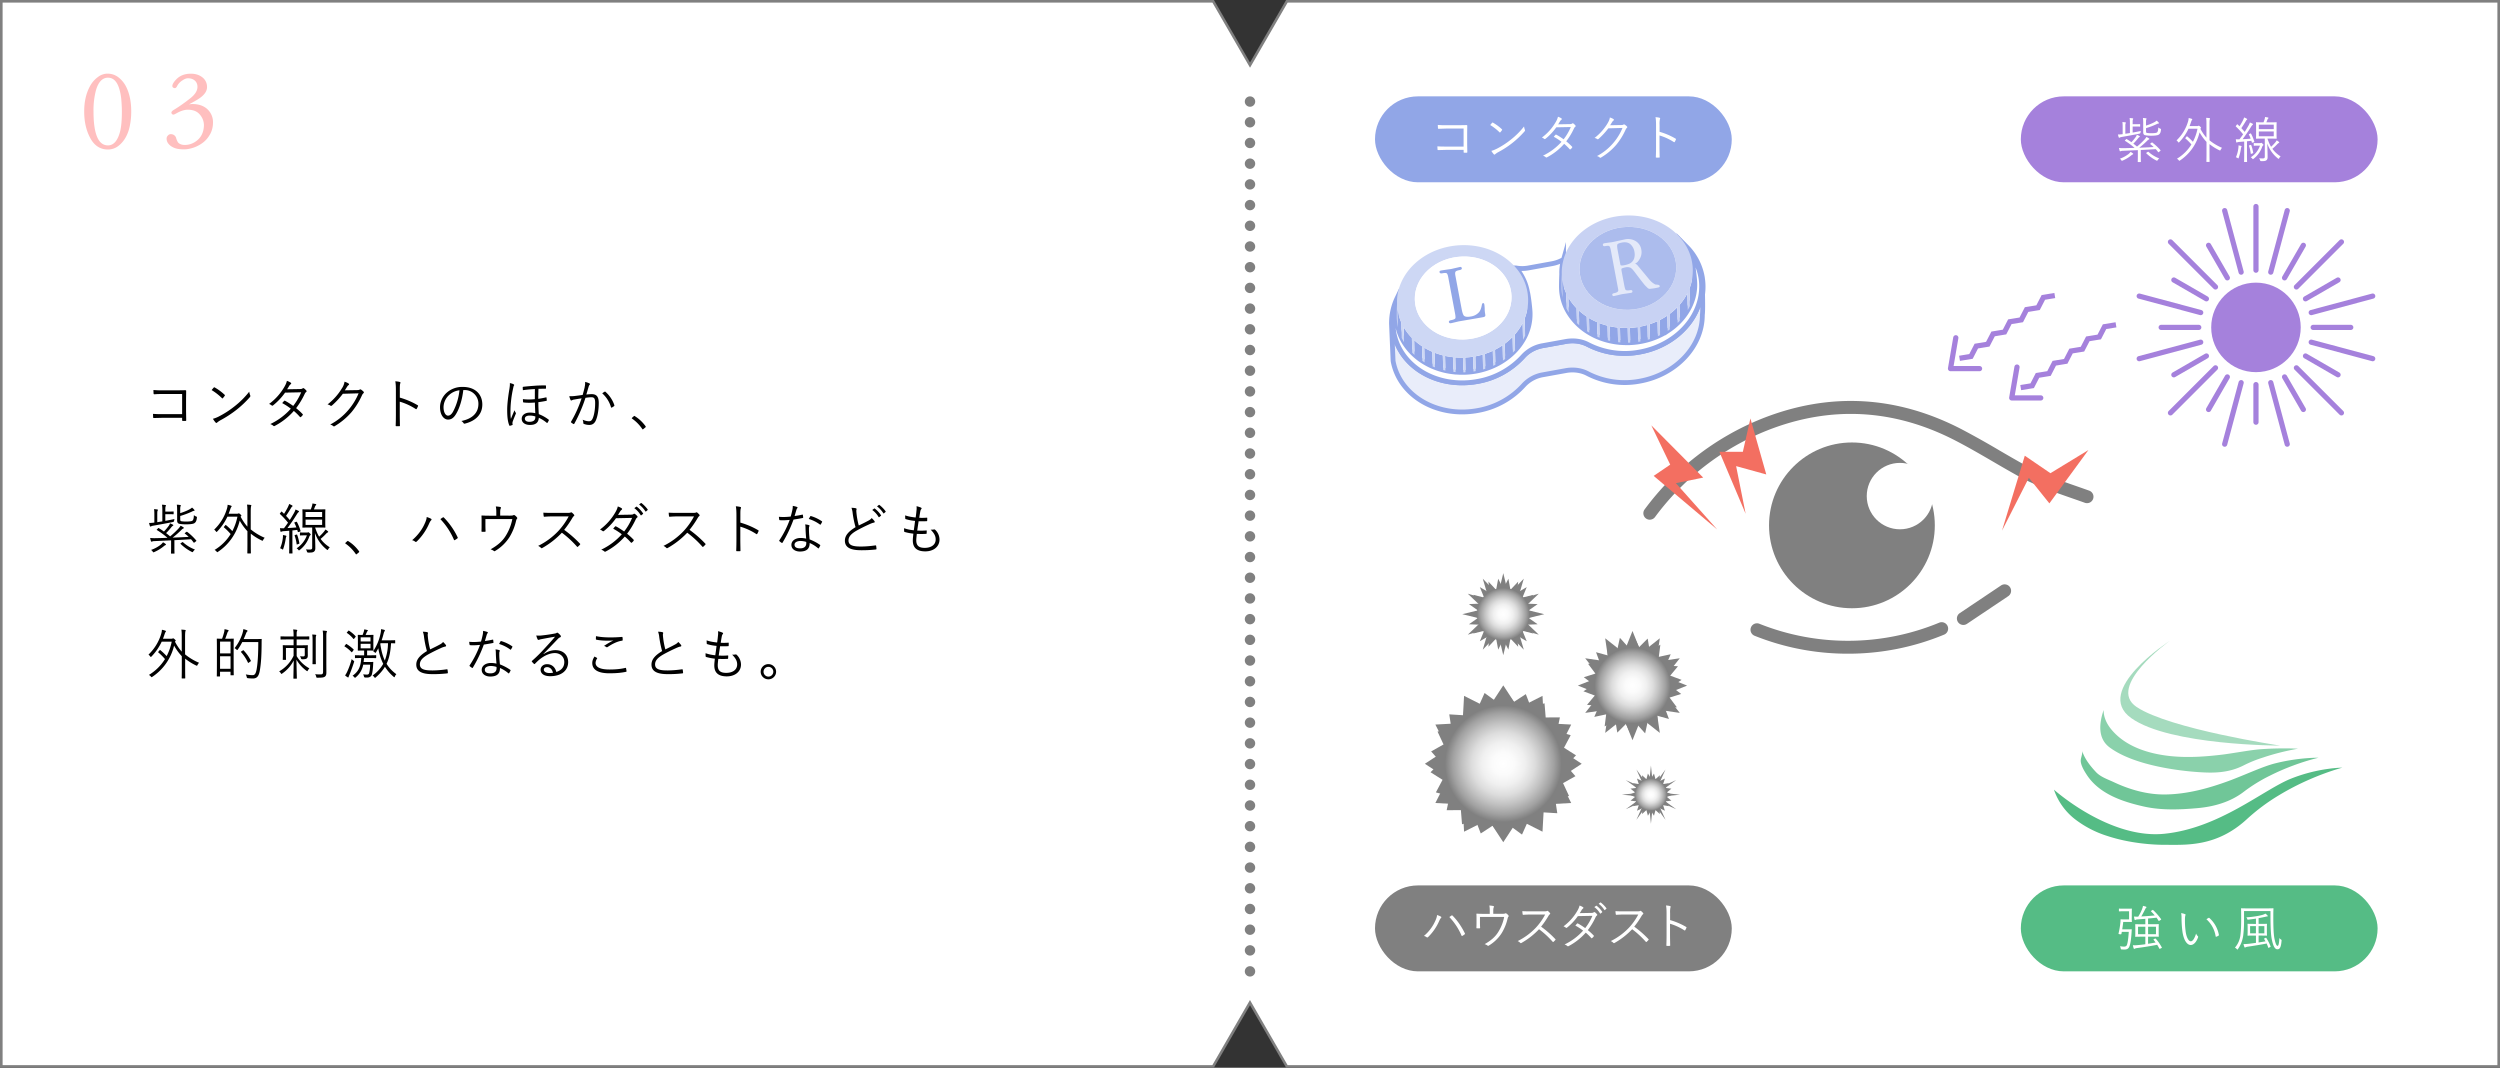 <svg xmlns="http://www.w3.org/2000/svg" xmlns:xlink="http://www.w3.org/1999/xlink" data-name="レイヤー_2" viewBox="0 0 960 410"><rect x="0" y="0" width="960" height="410" fill="#333333" stroke="none"/><defs><radialGradient id="a" cx="577.26" cy="293.29" r="22.38" data-name="名称未設定グラデーション 38" fx="577.26" fy="293.29" gradientUnits="userSpaceOnUse"><stop offset="0" stop-color="#fff"/><stop offset=".19" stop-color="#fbfbfb"/><stop offset=".37" stop-color="#f0f0f0"/><stop offset=".54" stop-color="#ddd"/><stop offset=".7" stop-color="#c2c2c2"/><stop offset=".87" stop-color="#a1a1a1"/><stop offset="1" stop-color="gray"/></radialGradient><radialGradient xlink:href="#a" id="b" cx="626.88" cy="263.26" r="14.55" data-name="名称未設定グラデーション 38" fx="626.88" fy="263.26"/><radialGradient xlink:href="#a" id="c" cx="577.26" cy="235.85" r="10.07" data-name="名称未設定グラデーション 38" fx="577.26" fy="235.85"/><radialGradient xlink:href="#a" id="d" cx="633.96" cy="305.15" r="6.16" data-name="名称未設定グラデーション 38" fx="633.96" fy="305.15"/></defs><g data-name="修正箇所"><path fill="#fff" d="M494.15 409.5 480 385l-14.15 24.5H.5V.5h465.35L480 25 494.15.5H959.5v409H494.15z"/><path fill="gray" d="M959 1v408H494.43l-13.57-23.5-.87-1.5-.87 1.5-13.57 23.5H1V1h464.57l13.57 23.5.87 1.5.87-1.5L494.45 1h464.57m.98-1H493.86L480 24 466.14 0H0v410h466.14L480 386l13.86 24H960V0Z"/><g fill="none" stroke="gray" stroke-linecap="round" stroke-linejoin="round" stroke-width="4"><path d="M480 39h0"/><path stroke-dasharray="0 7.95" d="M480 46.95v322.07"/><path d="M480 373h0"/></g><path d="M69.92 151.29H62.3c-1.24 0-2.16.04-3.04.11-.21 0-.27-.06-.29-.27-.04-.36-.06-.97-.06-1.36 1.24.1 2.14.13 3.38.13h5.33c1.15 0 2.37-.04 3.53-.06.27 0 .36.06.34.32-.02.99-.04 2.04-.04 3.11v4.56c0 1.26.04 2.69.06 3.55 0 .21-.04.25-.25.25-.32.02-.74.02-1.03 0-.25 0-.29-.02-.29-.27v-.92h-7.62c-1.2 0-2.29.04-3.28.08-.17.02-.21-.04-.23-.25-.04-.36-.06-.86-.06-1.34 1.07.08 2.22.11 3.57.11h7.62v-7.71Z"/><path d="M82.08 148.83c.15-.15.25-.13.38-.04 1.18.65 2.56 1.64 3.78 2.79.15.15.17.23.06.4-.17.25-.55.73-.71.9-.13.15-.19.17-.34.02a21.64 21.64 0 0 0-3.99-3.11c.27-.34.59-.71.82-.97Zm1.89 11.13a35.36 35.36 0 0 0 6.07-3.91 32.92 32.92 0 0 0 5.67-5.65c.08.59.21.99.36 1.39.12.27.1.44-.15.74a38.67 38.67 0 0 1-5.1 4.83 42.65 42.65 0 0 1-6.3 4.09c-.57.34-.96.65-1.15.82-.21.19-.38.19-.57-.02a7.93 7.93 0 0 1-1.03-1.43c.82-.23 1.45-.48 2.21-.86Z"/><path d="M115.05 149.4c.71-.02.95-.08 1.11-.23.19-.17.36-.17.57-.04a5 5 0 0 1 .9.84c.17.21.13.4-.08.57-.19.15-.34.29-.5.63a29.7 29.7 0 0 1-3.34 5.56c.84.67 1.7 1.43 2.52 2.31.13.13.06.23-.02.38-.15.25-.46.55-.69.71-.17.13-.23.1-.34-.02a21.31 21.31 0 0 0-2.35-2.31 25.37 25.37 0 0 1-7.29 5.73c-.23.13-.38.17-.57-.02a3.9 3.9 0 0 0-1.18-.67 24.86 24.86 0 0 0 7.89-5.9 22.45 22.45 0 0 0-3.3-2.14 5 5 0 0 1 .74-.84c.1-.11.17-.15.34-.06.94.48 2.12 1.26 3.13 1.97a23.17 23.17 0 0 0 3.07-5.23l-6.19.13a23.88 23.88 0 0 1-4.58 4.87c-.21.17-.36.21-.55.06a3.9 3.9 0 0 0-1.01-.59 21.4 21.4 0 0 0 6-6.78c.48-.86.67-1.39.84-2.08a6 6 0 0 1 1.49.71c.25.17.19.42-.04.59-.25.19-.46.46-.61.71-.23.4-.42.71-.76 1.22l4.79-.08Z"/><path d="M137.12 149.8c.63-.02.82-.06 1.05-.23.15-.1.31-.06.54.08.25.17.59.44.84.69s.21.46.04.63c-.21.19-.38.38-.55.73a28.15 28.15 0 0 1-4.05 6.55 26.3 26.3 0 0 1-6.55 5.44c-.17.1-.32.06-.46-.06a2.99 2.99 0 0 0-1.18-.61 23.34 23.34 0 0 0 6.95-5.56 23.58 23.58 0 0 0 3.95-6.42l-6.05.17a30.3 30.3 0 0 1-4.16 4.49c-.23.21-.42.21-.65.04s-.63-.36-1.07-.44a22.34 22.34 0 0 0 5.48-6.11 6.18 6.18 0 0 0 1.05-2.62c.63.19 1.26.48 1.58.73.21.15.23.4 0 .55-.23.15-.46.44-.63.71-.31.5-.54.9-.84 1.32l4.7-.08Z"/><path d="M153.52 152.68c2.42.69 4.75 1.68 6.85 2.92.17.08.21.19.15.34-.15.38-.34.76-.5 1.03-.13.17-.21.21-.4.08a23.09 23.09 0 0 0-6.11-2.81v4.87c0 1.28.04 2.92.06 4.28.02.21-.04.27-.27.27-.31.02-.73.02-1.07 0-.23 0-.29-.06-.29-.29.06-1.34.08-2.98.08-4.26v-9.34c0-1.58-.08-2.65-.23-3.36.73.06 1.37.15 1.74.27.34.08.25.32.15.63-.13.36-.15.99-.15 2.33v3.04Z"/><path d="M177.9 149.78c-.38 3.55-1.45 7.03-2.77 9.18-.9 1.53-1.85 2.16-3.09 2.16-1.58 0-3.07-1.72-3.07-4.77 0-1.93.88-3.99 2.44-5.44a8.93 8.93 0 0 1 6.3-2.33c4.7 0 7.5 2.75 7.5 6.76 0 3.42-2.12 6.17-6.68 7.33-.25.06-.4.02-.55-.23-.13-.21-.4-.53-.82-.78 4.16-.82 6.55-3.07 6.55-6.57a5.25 5.25 0 0 0-5.42-5.31h-.4Zm-5.56 2.01a6.52 6.52 0 0 0-2.02 4.54c0 2.29.95 3.28 1.7 3.28.71 0 1.34-.46 1.95-1.53a22.42 22.42 0 0 0 2.46-8.21 7.02 7.02 0 0 0-4.09 1.93Z"/><path d="M197.22 147.59c.15.08.23.17.23.27 0 .06-.06.17-.11.23-.11.15-.15.32-.31 1.09a42.16 42.16 0 0 0-1.01 8.25c0 1.28 0 2.44.17 3.42.42-1.07.88-2.14 1.38-3.32.13.36.29.69.44.92.06.11.11.17.11.25 0 .06-.04.15-.08.25-.42 1.03-.84 2.02-1.09 2.75a2.2 2.2 0 0 0-.17.78c0 .17.02.27.06.46.04.15.02.23-.13.27-.21.1-.69.25-.88.29-.17.02-.23-.06-.27-.17-.71-1.72-.8-4.03-.8-6 0-2.35.46-5.71.86-8.02.15-.99.21-1.64.17-2.21.52.11 1.03.25 1.43.46Zm3.57 2.25c-.04-.4-.06-.78-.06-1.13 0-.11.08-.17.25-.19 1.28-.15 2.9-.29 4.18-.38 1.22-.1 2.6-.15 4.22-.15.21 0 .27.08.27.21.02.31.02.61 0 .88-.02.15-.06.19-.17.19-.9 0-1.78.02-2.71.04-.06 1.47-.06 2.54-.08 3.84.99-.13 2.04-.34 3-.57.11-.04.15.02.17.13.06.32.08.65.11 1.01 0 .11-.06.17-.15.19-1.05.23-2.12.4-3.09.52a63 63 0 0 0 .17 4.6 14.7 14.7 0 0 1 3.76 2.1c.13.08.15.17.08.29-.1.25-.32.65-.52.94-.08.11-.15.11-.29-.02a13.42 13.42 0 0 0-3.02-1.91c-.15 1.89-1.22 2.75-3.42 2.75-1.74 0-3.15-.82-3.15-2.35s1.41-2.39 3.09-2.39c.76 0 1.41.06 2.12.23-.06-1.34-.13-2.67-.15-4.09-1.66.13-3.15.13-4.35-.04-.13-.02-.17-.06-.19-.17-.04-.36-.06-.78-.06-1.11 1.53.19 3 .17 4.58.02 0-1.28 0-2.48.02-3.88-1.57.08-3.21.23-4.6.44Zm2.63 9.74c-1.2 0-1.87.44-1.87 1.2s.67 1.2 1.72 1.2c.86 0 1.53-.21 1.91-.61.29-.31.42-.78.4-1.45a7.15 7.15 0 0 0-2.16-.34Z"/><path d="M224.5 148.67c.17-.74.21-1.26.19-2.02.65.17 1.09.31 1.64.57.23.11.29.36.08.55-.17.17-.25.34-.36.69l-.9 3.04c.67-.08 1.53-.15 2.04-.15 1.83 0 2.73.92 2.73 3.38 0 2.77-.46 5.27-1.15 6.78-.53 1.15-1.37 1.66-2.39 1.66a5.5 5.5 0 0 1-2.14-.38c-.17-.06-.25-.17-.25-.36a3.65 3.65 0 0 0-.25-1.26c.92.4 1.7.59 2.44.59.61 0 1.01-.21 1.41-1.09.53-1.2.95-3.32.95-5.9 0-1.64-.31-2.23-1.45-2.23-.65 0-1.53.11-2.27.23a57.22 57.22 0 0 1-4.28 9.93c-.08.15-.21.17-.36.11a6.25 6.25 0 0 1-.84-.57c-.13-.1-.1-.21-.04-.34 1.76-2.96 3-5.86 4.03-8.94-.86.13-1.72.27-2.77.46a3 3 0 0 0-.92.27c-.23.15-.42.15-.55-.11a7.4 7.4 0 0 1-.48-1.43c.76.02 1.58-.02 2.18-.1 1.16-.13 1.97-.25 2.96-.4.27-.99.5-1.83.78-3Zm7.71 1.72c.13-.04.21-.02.31.08a11.97 11.97 0 0 1 3.38 5.08c.04.15.06.25-.06.36-.21.19-.61.44-.86.57-.17.1-.31.08-.36-.13a11.57 11.57 0 0 0-3.36-5.31c.29-.23.63-.46.95-.65Z"/><path d="M243.38 159.84c.08-.08.17-.13.23-.13s.13.04.23.13c1.53.97 2.81 2.14 4.03 3.78.08.13.1.19.1.25 0 .08-.02.15-.15.25l-.76.63c-.1.08-.17.13-.21.13-.08 0-.15-.02-.23-.17a15.37 15.37 0 0 0-3.86-3.93c-.1-.06-.15-.1-.15-.15 0-.06.02-.11.11-.21l.65-.59Z"/><path d="M63.5 200c1.09-.19 2.21-.42 3.51-.69-.08.19-.13.42-.15.65q-.02.4-.48.5c-2.02.42-4.43.86-7.56 1.41-.44.08-.65.17-.76.23-.11.06-.17.11-.27.11s-.17-.11-.23-.25a7.54 7.54 0 0 1-.31-1.16c.61.02 1.18-.02 2.02-.13v-3.02c0-1.09-.02-1.62-.13-2.14.46.02.88.06 1.26.13.15.02.23.08.23.15 0 .15-.04.23-.13.38-.08.17-.11.48-.11 1.49v2.86l1.95-.31v-4.16c0-1.13-.04-1.7-.15-2.25.48.02.88.06 1.28.13.15.02.25.08.25.17 0 .15-.04.23-.13.38-.08.17-.11.55-.11 1.53v.44h1.39c1.13 0 1.51-.04 1.64-.04.15 0 .17.02.17.17v.74c0 .15-.02.17-.17.17-.12 0-.5-.04-1.64-.04h-1.39v2.58Zm8.1 4.27c.12-.08.19-.11.29-.02a21.46 21.46 0 0 1 3.46 3.28c.11.13.11.17-.08.32l-.57.44c-.21.15-.23.19-.34.04-.29-.42-.63-.84-1.01-1.26-1.89.13-4.09.25-6.38.36v2.69c0 1.53.04 2.18.04 2.29 0 .15-.02.17-.17.17h-1.01c-.15 0-.17-.02-.17-.17 0-.1.04-.76.04-2.29v-2.62l-6.43.29c-.52.02-.67.08-.82.15a.57.57 0 0 1-.25.06c-.11 0-.19-.06-.25-.25-.11-.38-.21-.78-.29-1.18.74.08 1.53.11 2.14.08 1.49-.02 3-.06 4.51-.13a28.91 28.91 0 0 0-4.03-2.96c-.15-.08-.17-.11.02-.29l.38-.4c.13-.13.17-.17.29-.08.73.44 1.39.88 1.99 1.32.78-.82 1.32-1.49 1.79-2.12.31-.42.42-.69.53-1.03.44.17.8.34 1.05.48.17.08.23.17.23.25s-.08.17-.21.25a1.7 1.7 0 0 0-.53.48c-.61.78-1.3 1.57-2.04 2.29.55.42 1.07.84 1.55 1.26a32.07 32.07 0 0 0 3.13-2.92c.42-.46.71-.84.88-1.18.38.17.78.4 1.07.61.13.08.19.15.19.25s-.1.17-.29.25c-.17.08-.36.21-.59.44a36.56 36.56 0 0 1-3.42 3.02c2.29-.08 4.43-.17 6.15-.29-.44-.42-.92-.84-1.43-1.22-.12-.11-.15-.15.08-.32l.46-.36Zm-8.15 5.1c-.15.06-.38.23-.55.38a15.52 15.52 0 0 1-3.65 2.23c-.15.06-.25.11-.32.11-.1 0-.17-.08-.32-.32-.17-.27-.4-.46-.61-.59a13.37 13.37 0 0 0 3.76-2.04c.29-.25.59-.55.84-.9.38.21.71.4.96.63.13.11.17.15.17.25s-.12.17-.29.25Zm5.76-10.06c0 .55.06.78.42.84.34.06 1.11.13 1.79.13.78 0 2.1-.06 2.44-.32.46-.36.55-1.13.59-2.16.23.23.53.4.84.52.36.15.36.17.31.53-.12 1.11-.4 1.68-.94 2.04-.52.36-1.95.46-3.28.46-.88 0-2-.08-2.58-.23-.44-.13-.78-.44-.78-1.26v-3.93c0-.97-.04-1.68-.13-2.14.48.02.9.06 1.26.13.19.02.29.08.29.17 0 .15-.06.23-.13.38-.08.19-.11.5-.11 1.51v1.07c1.32-.42 2.58-.92 3.55-1.45.44-.25.73-.44.99-.69a6 6 0 0 1 .84.82c.08.11.13.19.13.27s-.06.15-.23.17c-.23.02-.46.1-.92.34a30.8 30.8 0 0 1-4.35 1.62v1.2Zm.75 8.92c.19-.13.19-.1.32 0a14.27 14.27 0 0 0 4.58 2.79c-.23.21-.44.42-.63.69-.15.23-.21.32-.32.32a.82.82 0 0 1-.29-.11 17.14 17.14 0 0 1-4.28-3.07c-.11-.1-.06-.15.1-.27l.52-.36Z"/><path d="M96.3 203.3a21.75 21.75 0 0 0 5.35 3.21c-.21.21-.42.46-.59.82-.1.23-.17.31-.27.31-.06 0-.15-.04-.29-.1a21.12 21.12 0 0 1-4.2-2.62v3.78c0 2.46.04 3.55.04 3.65 0 .15-.02.17-.17.17h-1.03c-.15 0-.17-.02-.17-.17 0-.1.04-1.2.04-3.65v-4.72a20.39 20.39 0 0 1-2.96-4.07 19.94 19.94 0 0 1-8.58 12.14c-.08 0-.17-.08-.31-.25a2.75 2.75 0 0 0-.76-.63 18.33 18.33 0 0 0 6.17-6.09 22.54 22.54 0 0 0-2.54-2.54c-.13-.1-.1-.13.06-.34l.42-.5c.12-.15.17-.15.29-.04.78.63 1.64 1.45 2.42 2.29a20.88 20.88 0 0 0 1.95-5.56h-3.84a20.94 20.94 0 0 1-3.91 5.69c-.13.13-.19.19-.27.19-.06 0-.15-.08-.27-.25a3.24 3.24 0 0 0-.63-.65 18.27 18.27 0 0 0 4.87-7.94c.21-.67.27-1.18.29-1.6a8 8 0 0 1 1.28.34c.21.08.25.17.25.27s-.06.19-.13.25c-.15.15-.25.46-.4.88-.19.59-.4 1.16-.61 1.7h3.15c.29 0 .42-.02.52-.08a.42.42 0 0 1 .21-.06c.15 0 .29.06.63.38.32.29.38.4.38.48s-.08.19-.21.31a.35.35 0 0 0-.08.13c.8 1.47 1.64 2.73 2.6 3.8v-5.58c0-1.49-.02-2.14-.15-2.88.55.02 1.03.06 1.41.13.15.02.25.06.25.17s-.06.21-.1.38c-.06.23-.13.76-.13 2.16v6.72Z"/><path d="M113.71 200.4c.19-.08.25-.06.32.06a17.35 17.35 0 0 1 1.38 3.4c.04.13.02.21-.21.27l-.48.15c-.27.08-.32.06-.38-.13l-.19-.67-1.87.21v5.63c0 2.29.04 2.94.04 3.04 0 .15-.02.17-.17.17h-.95c-.15 0-.17-.02-.17-.17 0-.11.04-.76.04-3.04v-5.52c-.74.06-1.45.13-2.14.17-.46.04-.63.1-.8.17-.11.04-.17.08-.25.08-.11 0-.19-.11-.21-.25-.06-.32-.1-.65-.17-1.16.46.04.82.06 1.34.04h.21a47.9 47.9 0 0 0 1.55-2.14 30.11 30.11 0 0 0-3.06-3.3c-.13-.13-.11-.17.06-.38l.34-.44c.15-.19.21-.19.31-.08.29.27.57.53.82.8.52-.8.99-1.6 1.41-2.44.34-.69.46-1.01.54-1.34.4.15.8.34 1.11.53.15.08.21.15.21.25s-.06.17-.17.23c-.15.11-.23.21-.36.44a64.32 64.32 0 0 1-1.97 3.11c.48.5.95 1.03 1.43 1.6.57-.86 1.07-1.74 1.6-2.65.29-.53.48-.92.61-1.39.4.17.82.36 1.13.52.13.06.19.15.19.25 0 .13-.06.19-.19.27-.21.17-.38.4-.71.94a73.64 73.64 0 0 1-3.51 5.14c1.09-.04 2.2-.13 3.42-.23-.21-.59-.44-1.13-.76-1.72-.06-.13-.04-.17.21-.27l.42-.17Zm-3.82 5.73c-.06.13-.13.42-.19.8a21.21 21.21 0 0 1-.92 3.78c-.06.23-.1.32-.19.32-.06 0-.15-.06-.32-.17a2.5 2.5 0 0 0-.71-.32c.61-1.41.88-2.67 1.03-3.8.06-.53.08-.88.06-1.28.44.06.86.15 1.05.21.19.06.29.13.29.21 0 .11-.04.15-.11.25Zm3.92-.84c.21-.06.23-.06.29.08.38.9.65 2.12.86 3.21.02.15.02.17-.27.27l-.44.17c-.29.11-.31.11-.34-.08a15.66 15.66 0 0 0-.76-3.25c-.04-.15-.04-.19.23-.27l.42-.13Zm4.01-.79c.21 0 .36-.04.4-.06.08-.04.12-.06.17-.06.12 0 .21.04.52.36.34.29.4.42.4.52 0 .13-.04.19-.17.27-.13.08-.23.21-.38.57a11.1 11.1 0 0 1-3.63 5.06c-.15.13-.23.19-.32.19s-.17-.1-.31-.29a1.95 1.95 0 0 0-.61-.5 9.97 9.97 0 0 0 3.95-4.98h-1.07c-.88 0-1.32.04-1.43.04-.15 0-.17-.02-.17-.17v-.82c0-.15.02-.17.17-.17.11 0 .5.04 1.53.04h.94Zm3.19-1.91c.44 1.3.92 2.46 1.53 3.49a16.5 16.5 0 0 0 1.87-1.93c.21-.27.4-.53.55-.82.34.19.63.4.86.61.13.1.21.17.21.29s-.11.19-.23.25c-.23.13-.42.27-.8.69a18.8 18.8 0 0 1-1.89 1.76c.88 1.22 2 2.27 3.53 3.25-.25.19-.44.44-.61.73-.13.21-.19.29-.27.29s-.17-.06-.29-.17a14 14 0 0 1-4.54-6.38c.06 2.31.15 3.86.15 5.86 0 .61-.13 1.07-.65 1.41-.38.21-.78.29-2.08.27q-.4 0-.5-.42a1.95 1.95 0 0 0-.4-.8c.53.04 1.24.06 1.51.06.73 0 .92-.21.92-.78v-7.68h-1.07c-1.79 0-2.39.04-2.52.04-.15 0-.17-.02-.17-.17 0-.13.04-.59.04-1.95v-2.79c0-1.37-.04-1.85-.04-1.95 0-.15.02-.17.17-.17.12 0 .73.04 2.52.04h.52c.17-.4.29-.73.4-1.09.12-.42.21-.71.25-1.2.42.06.86.15 1.18.21.21.04.27.13.27.23s-.06.17-.17.27c-.13.13-.21.25-.27.42-.17.46-.32.82-.46 1.15h1.74c1.78 0 2.37-.04 2.5-.04.15 0 .17.02.17.17 0 .11-.04.59-.04 1.95v2.79c0 1.37.04 1.85.04 1.95 0 .15-.02.17-.17.17-.13 0-.71-.04-2.5-.04h-1.26Zm2.69-5.97h-6.36v1.91h6.36v-1.91Zm0 2.9h-6.36v2.06h6.36v-2.06Z"/><path d="M133.34 207.84c.08-.08.17-.13.23-.13s.13.04.23.13c1.53.97 2.81 2.14 4.03 3.78.08.13.11.19.11.25 0 .08-.02.15-.15.25l-.76.63c-.11.08-.17.13-.21.13-.08 0-.15-.02-.23-.17a15.37 15.37 0 0 0-3.86-3.93c-.11-.06-.15-.1-.15-.15 0-.06.02-.11.1-.21l.65-.59Z"/><path d="M163.18 200.89c.44-1.07.65-1.68.67-2.37.69.23 1.3.46 1.66.69.29.17.23.4.04.59-.23.23-.44.53-.74 1.2a21.76 21.76 0 0 1-4.75 6.91c-.21.21-.46.25-.65.08a2.85 2.85 0 0 0-1.16-.55c2.48-2.1 4.12-4.6 4.91-6.55Zm6.85-2.17c.19-.11.27-.13.44.04a27.83 27.83 0 0 1 5.25 7.54c.1.19.1.32-.08.44-.23.17-.61.46-.99.65-.19.11-.25.06-.34-.13a26.74 26.74 0 0 0-5.21-7.92c.36-.25.71-.5.92-.63Z"/><path d="M195.27 198.01c1.3 0 1.64-.04 1.91-.19.15-.1.31-.06.48.06.34.21.67.55.88.84.13.17.13.36-.06.55-.19.21-.23.48-.31.73a20.91 20.91 0 0 1-2.52 6.24 16.59 16.59 0 0 1-5.56 5.35c-.21.15-.31.08-.46-.04a4.48 4.48 0 0 0-1.24-.61c2.75-1.55 4.62-3.19 5.9-5.33a18.75 18.75 0 0 0 2.44-6.28H186.4v2.04c0 .94.02 1.68.06 2.52 0 .25-.04.31-.25.31a9.9 9.9 0 0 1-1.09 0c-.19 0-.23-.06-.23-.27.04-.95.04-1.62.04-2.54v-1.47c0-.67 0-1.22-.04-1.74-.02-.17.06-.25.25-.23.88.06 1.81.08 2.86.08h2.58v-1.05c0-1.22-.04-1.85-.19-2.5.61.04 1.32.1 1.7.21.29.06.34.29.21.52-.13.23-.23.57-.23 1.66V198h3.21Z"/><path d="M217.99 196.94c.71 0 .94-.02 1.2-.17.13-.08.27-.04.42.06.29.23.61.55.86.86.13.17.08.32-.11.48-.21.17-.4.42-.61.78a37.1 37.1 0 0 1-3.11 4.51 42.56 42.56 0 0 1 6.03 5.27c.19.17.19.23.02.44-.23.27-.5.52-.76.76-.15.13-.23.13-.38-.04a38.09 38.09 0 0 0-5.79-5.33 31.9 31.9 0 0 1-7.5 5.86c-.23.13-.36.15-.52-.04a3.82 3.82 0 0 0-1.09-.76 27.17 27.17 0 0 0 7.73-5.69 26.66 26.66 0 0 0 3.99-5.63h-6.32c-1.18 0-2.08.06-3.02.13-.19 0-.21-.06-.25-.23a8.43 8.43 0 0 1-.12-1.34c1.03.08 1.95.08 3.25.08H218Z"/><path d="M242.14 197.63c.71-.02.94-.08 1.11-.23.19-.17.36-.17.57-.04a5 5 0 0 1 .9.84c.17.21.12.4-.08.57-.19.15-.34.29-.5.63a29.7 29.7 0 0 1-3.34 5.56c.84.67 1.7 1.43 2.52 2.31.13.13.06.23-.02.38-.15.25-.46.55-.69.71-.17.13-.23.11-.34-.02a21.31 21.31 0 0 0-2.35-2.31 25.37 25.37 0 0 1-7.29 5.73c-.23.13-.38.17-.57-.02-.34-.29-.74-.5-1.18-.67a24.86 24.86 0 0 0 7.89-5.9 22.45 22.45 0 0 0-3.3-2.14c.23-.31.46-.59.73-.84.11-.1.17-.15.34-.06.95.48 2.12 1.26 3.13 1.97a22.77 22.77 0 0 0 3.06-5.23l-6.19.13a23.88 23.88 0 0 1-4.58 4.87c-.21.17-.36.21-.55.06a3.9 3.9 0 0 0-1.01-.59 21.5 21.5 0 0 0 6-6.78c.48-.86.67-1.39.84-2.08a6 6 0 0 1 1.49.71c.25.17.19.42-.04.59-.25.19-.46.46-.61.71-.23.4-.42.71-.76 1.22l4.79-.08Zm2.19-3.04c.08-.06.15-.06.23 0a10.3 10.3 0 0 1 2.37 2.54c.06.08.04.17-.04.23l-.61.5c-.1.08-.21.06-.27-.04a9 9 0 0 0-2.44-2.69l.76-.55Zm1.76-1.39c.08-.06.15-.08.23-.02.84.65 1.78 1.57 2.39 2.46.06.11.04.17-.06.25l-.57.5c-.08.08-.17.08-.25-.04a10.01 10.01 0 0 0-2.42-2.62l.67-.53Z"/><path d="M266.12 196.94c.71 0 .95-.02 1.2-.17.12-.08.27-.04.42.06.29.23.61.55.86.86.13.17.08.32-.1.48-.21.17-.4.42-.61.78a36.01 36.01 0 0 1-3.11 4.51 42.56 42.56 0 0 1 6.03 5.27c.19.17.19.23.02.44-.23.27-.5.52-.76.76-.15.13-.23.13-.38-.04a38.09 38.09 0 0 0-5.79-5.33 31.9 31.9 0 0 1-7.5 5.86c-.23.13-.36.15-.53-.04a3.82 3.82 0 0 0-1.09-.76 27.17 27.17 0 0 0 7.73-5.69 26.3 26.3 0 0 0 3.99-5.63h-6.32c-1.18 0-2.08.06-3.02.13-.19 0-.21-.06-.25-.23a8.33 8.33 0 0 1-.13-1.34c1.03.08 1.95.08 3.25.08h6.09Z"/><path d="M284.29 200.68c2.42.69 4.75 1.68 6.85 2.92.17.08.21.19.15.34-.15.38-.34.76-.5 1.03-.13.17-.21.21-.4.08a23.09 23.09 0 0 0-6.11-2.81v4.87c0 1.28.04 2.92.06 4.28.02.21-.04.27-.27.27-.31.02-.73.02-1.07 0-.23 0-.29-.06-.29-.29.06-1.34.08-2.98.08-4.26v-9.34c0-1.58-.08-2.65-.23-3.36.73.06 1.37.15 1.74.27.34.08.25.32.15.63-.13.36-.15.99-.15 2.33v3.04Z"/><path d="M308.04 197.63c.19-.04.25 0 .27.13.04.25.08.63.1.9.02.19-.02.23-.19.25-1.13.23-2.27.42-3.51.61a50.52 50.52 0 0 1-4.22 8.86c-.11.17-.21.15-.34.06a4.7 4.7 0 0 1-.84-.63c-.13-.1-.13-.19-.02-.36a37 37 0 0 0 3.95-7.81c-.9.08-1.74.15-2.65.15-.32 0-.63 0-1.11-.04-.19-.02-.21-.04-.25-.25a6.66 6.66 0 0 1-.13-1.05c.67.06 1.22.08 1.66.08.97 0 1.83-.06 2.86-.17.25-.8.44-1.57.63-2.46a6.1 6.1 0 0 0 .17-1.64c.61.1 1.22.25 1.64.42.13.04.19.13.19.23s-.04.19-.17.32c-.1.13-.17.27-.29.65l-.67 2.27c.94-.13 1.85-.27 2.92-.52Zm1.28 5.08c0-.42-.02-.8-.13-1.34.57.06.99.13 1.43.27.15.04.23.13.23.25 0 .08-.04.19-.13.38-.08.23-.08.57-.08.99 0 1.26.11 2.52.25 3.86 1.53.61 2.71 1.22 3.97 2.1.17.1.15.17.08.34-.11.27-.34.65-.5.92-.11.15-.21.13-.34.02a12.7 12.7 0 0 0-3.19-1.99c.02 2.12-1.05 3.28-3.76 3.28-1.6 0-3.25-.82-3.25-2.56 0-1.58 1.51-2.65 3.57-2.65.63 0 1.45.1 2.1.25a56.7 56.7 0 0 1-.25-4.12Zm-1.78 5.02c-1.68 0-2.44.65-2.44 1.43 0 .97.78 1.41 2.16 1.41 1.72 0 2.35-.9 2.35-1.97 0-.27 0-.4-.02-.5a6.97 6.97 0 0 0-2.06-.36Zm3.57-9.41c.1-.17.17-.19.36-.13a14.9 14.9 0 0 1 4.12 1.97c.15.13.15.21.04.38a6.8 6.8 0 0 1-.48.84c-.1.15-.17.13-.29.04a14.2 14.2 0 0 0-4.28-2.14c.21-.36.38-.71.55-.97Z"/><path d="M328.68 195.2c.17.04.25.17.25.27 0 .21-.11.4-.11.74a27.95 27.95 0 0 0 .95 5.58c1.24-.61 2.5-1.2 3.74-1.89a3.5 3.5 0 0 0 1.22-.97c.42.4.8.8 1.07 1.18.17.25.13.55-.25.59-.52.08-1.22.38-1.85.67a66.31 66.31 0 0 0-4.77 2.39c-2.12 1.24-3.11 2.33-3.11 3.8 0 1.87 1.76 2.33 4.93 2.31 1.95-.02 3.84-.21 5.4-.44.19-.02.25.02.29.19.06.34.1.74.13 1.09.02.19-.06.27-.29.29a46.5 46.5 0 0 1-5.58.29c-3.63 0-6.26-.8-6.26-3.67 0-2.02 1.43-3.57 4.09-5.19-.46-1.55-.9-3.72-1.11-5.38a7.94 7.94 0 0 0-.46-2.06c.63.02 1.28.08 1.72.19Zm7.02.08c.08-.06.15-.04.23.02a10.3 10.3 0 0 1 2.37 2.54c.06.08.04.17-.04.23l-.61.5c-.1.08-.21.06-.27-.04a9 9 0 0 0-2.44-2.69l.76-.57Zm1.76-1.36c.08-.06.15-.08.23-.02.84.65 1.78 1.57 2.39 2.46.06.11.04.17-.06.25l-.57.5c-.08.08-.17.08-.25-.04a10.01 10.01 0 0 0-2.42-2.62l.67-.53Z"/><path d="M351.85 207.5c0 2.14 1.13 2.88 3.25 2.88 2.27 0 4.2-1.03 4.2-3.23 0-1.11-.36-2.18-1.93-3.76.5.04.84-.02 1.3-.08.15-.02.25-.02.36.06a5.21 5.21 0 0 1 1.74 3.8c0 2.83-2.39 4.56-5.44 4.56-3.28 0-4.81-1.43-4.81-4.2 0-.76.13-1.72.21-2.6a21.28 21.28 0 0 1-3.34-.65c-.1-.02-.17-.08-.19-.27-.04-.38-.04-.8-.02-1.18 1.28.46 2.33.65 3.72.8.19-1.3.36-2.52.48-3.61a16.8 16.8 0 0 1-3.57-.67c-.15-.04-.17-.06-.19-.27a19.8 19.8 0 0 1-.04-1.18c1.34.48 2.67.67 4.03.82.17-1.13.23-1.64.31-2.54.08-.61.11-1.2.02-1.79.61.11 1.28.34 1.64.5.19.08.32.21.32.34 0 .11-.06.19-.15.29-.17.19-.27.42-.38.99-.15.82-.25 1.43-.38 2.31.92.06 2 .04 2.94-.04.08 0 .13.04.13.17 0 .31 0 .67-.02.97 0 .17-.08.21-.21.21-.99.06-2.16.06-3.07.02-.17 1.03-.36 2.31-.54 3.59 1.18.04 2.29.06 3.4-.04.19-.02.25.02.25.15l-.04.92c-.02.19-.08.23-.19.23-1.09.08-2.41.06-3.59.02-.08.84-.21 1.85-.21 2.5Z"/><path d="M71.1 251.3a21.75 21.75 0 0 0 5.35 3.21c-.21.21-.42.46-.59.82-.11.23-.17.31-.27.31-.06 0-.15-.04-.29-.1a21.12 21.12 0 0 1-4.2-2.62v3.78c0 2.46.04 3.55.04 3.65 0 .15-.02.17-.17.17h-1.03c-.15 0-.17-.02-.17-.17 0-.1.04-1.2.04-3.65v-4.72a20.39 20.39 0 0 1-2.96-4.07 19.94 19.94 0 0 1-8.59 12.14c-.08 0-.17-.08-.32-.25a2.75 2.75 0 0 0-.76-.63 18.33 18.33 0 0 0 6.17-6.09 22.54 22.54 0 0 0-2.54-2.54c-.13-.1-.11-.13.06-.34l.42-.5c.13-.15.17-.15.29-.04.78.63 1.64 1.45 2.41 2.29a20.88 20.88 0 0 0 1.95-5.56H62.1a20.94 20.94 0 0 1-3.91 5.69c-.13.13-.19.19-.27.19-.06 0-.15-.08-.27-.25a3.24 3.24 0 0 0-.63-.65 18.27 18.27 0 0 0 4.87-7.94c.21-.67.27-1.18.29-1.6a8 8 0 0 1 1.28.34c.21.08.25.17.25.27s-.06.19-.12.25c-.15.15-.25.46-.4.88-.19.59-.4 1.16-.61 1.7h3.15c.29 0 .42-.02.53-.08a.42.42 0 0 1 .21-.06c.15 0 .29.06.63.38.31.29.38.4.38.48s-.08.19-.21.31a.35.35 0 0 0-.08.13c.8 1.47 1.64 2.73 2.6 3.8v-5.58c0-1.49-.02-2.14-.15-2.88.54.02 1.03.06 1.41.13.15.02.25.06.25.17s-.06.21-.11.38c-.06.23-.12.76-.12 2.16v6.72Z"/><path d="M89.72 253.32c0 4.89.04 5.69.04 5.82 0 .15-.02.17-.17.17h-.9c-.15 0-.17-.02-.17-.17v-1.2h-4.03v1.66c0 .15-.02.17-.17.17h-.9c-.15 0-.17-.02-.17-.17 0-.13.04-.97.04-6.03v-3.59c0-3.59-.04-4.45-.04-4.58 0-.15.02-.17.17-.17.1 0 .57.04 1.85.04.36-.88.63-1.89.78-2.44.11-.42.15-.78.15-1.22.44.06.99.19 1.36.32.15.04.23.13.23.23s-.04.17-.15.27-.23.27-.34.61c-.19.55-.5 1.45-.82 2.23h1.07c1.47 0 1.93-.04 2.04-.04.15 0 .17.02.17.17 0 .11-.04.95-.04 4.05v3.86Zm-1.19-6.95H84.5v4.54h4.03v-4.54Zm0 5.64H84.5v4.81h4.03v-4.81Zm9.49-6.61c1.66 0 2.18-.04 2.29-.04.15 0 .19.04.19.19-.04.52-.04 1.05-.04 1.57-.02 4.43-.21 7.6-.67 10.25-.34 2.04-.97 3.15-2.6 3.17-.59 0-1.32-.04-2-.11q-.38-.04-.46-.48a3.4 3.4 0 0 0-.36-.97c1.24.21 1.95.29 2.73.27.88 0 1.24-1.01 1.47-2.35.42-2.56.61-5.79.61-10.35h-6.15c-.44.88-.99 1.83-1.68 2.81-.12.17-.19.25-.27.25s-.17-.06-.32-.21c-.21-.21-.48-.4-.69-.5a17.68 17.68 0 0 0 2.96-5.44c.21-.65.36-1.26.4-1.87.5.1 1.01.27 1.3.38.17.06.31.17.31.27 0 .13-.04.21-.23.38-.13.11-.27.46-.48.99a29.7 29.7 0 0 1-.76 1.78h4.45Zm-4.77 4.37c.17-.13.21-.13.29-.02a15.83 15.83 0 0 1 2.77 3.91c.08.17.06.21-.17.36l-.61.44c-.21.13-.25.15-.31 0a16 16 0 0 0-2.65-4.03c-.1-.13-.08-.15.15-.32l.52-.34Z"/><path d="M113.92 251.95a12.77 12.77 0 0 0 4.89 4.7c-.23.23-.42.5-.59.8-.13.21-.17.29-.25.29-.06 0-.15-.06-.29-.17a13.63 13.63 0 0 1-3.84-4.26c.04 3.23.15 6.66.15 7.12 0 .15-.02.17-.17.17h-.99c-.15 0-.17-.02-.17-.17l.13-6.82a13.54 13.54 0 0 1-4.39 5c-.15.1-.23.17-.32.17s-.15-.08-.25-.27c-.19-.31-.4-.52-.63-.71a13.47 13.47 0 0 0 5.54-5.98v-2.98h-2.94v2.79c0 1.07.04 1.47.04 1.6 0 .15-.02.17-.19.17h-.9c-.15 0-.17-.02-.17-.17 0-.13.04-.48.04-1.66v-1.97c0-1.2-.04-1.58-.04-1.7s.02-.15.17-.15c.13 0 .76.04 2.65.04h1.34v-2.25h-2.06c-2.02 0-2.69.04-2.79.04-.15 0-.17-.02-.17-.17v-.88c0-.15.02-.17.17-.17.1 0 .78.04 2.79.04h2.06v-.13c0-1.26-.04-1.91-.17-2.56.5.02.9.06 1.32.13.15.02.25.08.25.17 0 .17-.06.27-.12.42-.11.23-.11.61-.11 1.81v.17h1.87c2.04 0 2.71-.04 2.81-.04.15 0 .17.02.17.17v.88c0 .15-.02.17-.17.17-.1 0-.78-.04-2.81-.04h-1.87v2.25h1.49c1.89 0 2.52-.04 2.65-.04.15 0 .17.02.17.15s-.04.42-.04 1.22v1.03l.02 1.43c0 .57-.06.97-.44 1.26-.25.21-.69.31-1.68.31q-.42 0-.52-.4a2.79 2.79 0 0 0-.36-.78c.46.06.78.08 1.24.08.42 0 .59-.15.59-.61v-2.6h-3.11v3.13Zm6.11-5.44c0-1.45 0-2.12-.15-2.86.48.02.92.06 1.34.1.15.02.21.08.21.19s-.06.23-.1.36c-.08.25-.08.63-.08 2.16v5.71c0 1.83.04 2.58.04 2.69 0 .17-.02.19-.17.19h-.96c-.15 0-.17-.02-.17-.19 0-.11.04-.86.04-2.69v-5.67Zm4.03-1.8c0-1.26-.02-1.87-.15-2.56.5.02.97.06 1.39.13.17.02.25.08.25.17 0 .17-.06.27-.13.42-.08.23-.11.61-.11 1.81v10.33l.02 3.17c0 .88-.15 1.32-.59 1.66-.5.31-.97.4-2.81.4-.4 0-.42-.02-.52-.44a2.5 2.5 0 0 0-.42-.92c.71.08 1.2.1 2.02.1.76 0 1.05-.17 1.05-1.03v-13.23Z"/><path d="M132.8 247.4c.08-.15.17-.15.32-.06.78.46 1.87 1.26 2.65 2.04.13.13.08.13-.08.36l-.4.55c-.15.21-.21.23-.34.11a12.32 12.32 0 0 0-2.58-2.14c-.15-.08-.13-.13.04-.34l.4-.5Zm1.45 11.56c-.19.44-.34.76-.36.92-.02.21-.08.25-.21.25a.65.65 0 0 1-.27-.1c-.27-.17-.59-.4-.9-.69.34-.44.67-1.07.92-1.64a28.7 28.7 0 0 0 1.62-4.62c.15.19.4.4.63.57.36.25.38.25.25.65a64.05 64.05 0 0 1-1.68 4.66Zm-.53-16.69c.15-.17.19-.17.32-.08.92.61 1.85 1.36 2.48 2.1.11.13.13.17-.06.38l-.44.55c-.17.21-.23.21-.34.08a11 11 0 0 0-2.44-2.23c-.13-.08-.11-.11.06-.32l.42-.48Zm10.71 10.27c0 .17-.02.19-.17.19-.11 0-.65-.04-2.37-.04h-2.1c-.04.55-.11 1.05-.17 1.53h2.16c.97 0 1.24-.04 1.37-.04.15 0 .19.04.19.19-.04.31-.04.61-.06.92-.1 1.85-.27 2.94-.5 3.76-.21.71-.88 1.13-1.76 1.13-.25 0-.55 0-.86-.02q-.32-.02-.42-.46a2.86 2.86 0 0 0-.29-.76c.57.06 1.01.1 1.49.1s.74-.25.82-.63c.21-.82.34-1.85.38-3.17h-2.67a8.16 8.16 0 0 1-2.86 4.85c-.15.13-.23.19-.29.19s-.15-.08-.29-.25a2.38 2.38 0 0 0-.65-.55c2.35-1.66 3.15-3.57 3.34-6.8-1.64 0-2.14.04-2.25.04-.15 0-.17-.02-.17-.19v-.76c0-.15.02-.17.17-.17.1 0 .63.04 2.37.04h.99v-1.83h-.36c-1.37 0-1.79.02-1.91.02-.15 0-.17-.02-.17-.17 0-.1.04-.55.04-1.78v-2.14c0-1.24-.04-1.68-.04-1.81s.02-.15.17-.15c.1 0 .5.04 1.68.04.15-.36.27-.73.42-1.15.1-.32.17-.59.21-.99.4.06.82.15 1.18.25.13.04.21.11.21.21 0 .08-.06.17-.15.23-.13.1-.19.25-.27.44l-.46 1.01h.95c1.37 0 1.79-.04 1.91-.04.15 0 .17.02.17.15s-.04.57-.04 1.81v2.14c0 1.24.04 1.68.04 1.78 0 .15-.02.17-.17.17-.12 0-.54-.02-1.91-.02h-.36v1.83h.95c1.72 0 2.27-.04 2.37-.04.15 0 .17.02.17.17v.76Zm-2.16-7.81h-3.78v1.6h3.78v-1.6Zm0 2.48h-3.78v1.74h3.78v-1.74Zm9.49-.34c0 .15-.02.17-.17.17l-1.43-.04c-.19 3.17-.65 5.67-1.72 7.89.88 1.47 2.1 2.79 3.76 4.01a2.3 2.3 0 0 0-.57.88c-.08.19-.15.27-.23.27-.06 0-.15-.06-.27-.19a16.91 16.91 0 0 1-3.32-3.82c-.86 1.43-2 2.75-3.51 4.07-.15.13-.23.19-.29.19-.08 0-.15-.08-.27-.25-.21-.29-.42-.5-.67-.65a14.06 14.06 0 0 0 4.09-4.49 20.23 20.23 0 0 1-1.89-5.98c-.27.53-.57 1.05-.88 1.55-.1.15-.17.21-.23.21s-.15-.04-.27-.17a1.49 1.49 0 0 0-.61-.42 18.8 18.8 0 0 0 2.81-6.66 7.2 7.2 0 0 0 .23-1.85c.46.08.95.19 1.22.27.17.06.25.13.25.23 0 .13-.04.23-.15.36-.13.17-.23.48-.36.97-.19.76-.44 1.6-.74 2.46h3c1.51 0 1.93-.04 2.04-.04.15 0 .17.02.17.17v.86Zm-5.63.13-.1.27c.36 2.39.84 4.49 1.74 6.38a19.45 19.45 0 0 0 1.22-6.66h-2.86Z"/><path d="M164.09 242.78c.17.04.25.17.25.27 0 .21-.1.4-.1.74a27.95 27.95 0 0 0 .94 5.58c1.24-.61 2.5-1.2 3.74-1.89a3.5 3.5 0 0 0 1.22-.97c.42.4.8.8 1.07 1.18.17.25.12.55-.25.59a7.9 7.9 0 0 0-1.85.67 66.31 66.31 0 0 0-4.77 2.39c-2.12 1.24-3.11 2.33-3.11 3.8 0 1.87 1.76 2.33 4.93 2.31 1.95-.02 3.84-.21 5.4-.44.19-.02.25.02.29.19.06.34.11.74.13 1.09.02.19-.06.27-.29.29a46.5 46.5 0 0 1-5.58.29c-3.63 0-6.26-.8-6.26-3.67 0-2.02 1.43-3.57 4.09-5.19-.46-1.55-.9-3.72-1.11-5.38a7.94 7.94 0 0 0-.46-2.06c.63.02 1.28.08 1.72.19Z"/><path d="M189.12 245.63c.19-.04.25 0 .27.13.04.25.08.63.1.9.02.19-.02.23-.19.25-1.13.23-2.27.42-3.51.61a50.52 50.52 0 0 1-4.22 8.86c-.11.17-.21.15-.34.06a4.7 4.7 0 0 1-.84-.63c-.13-.1-.13-.19-.02-.36a37 37 0 0 0 3.95-7.81c-.9.08-1.74.15-2.65.15-.32 0-.63 0-1.11-.04-.19-.02-.21-.04-.25-.25a6.66 6.66 0 0 1-.13-1.05c.67.06 1.22.08 1.66.08.97 0 1.83-.06 2.86-.17.25-.8.44-1.57.63-2.46a6.1 6.1 0 0 0 .17-1.64c.61.1 1.22.25 1.64.42.13.04.19.13.19.23s-.04.19-.17.32c-.1.13-.17.27-.29.65l-.67 2.27c.94-.13 1.85-.27 2.92-.52Zm1.28 5.08c0-.42-.02-.8-.13-1.34.57.06.99.13 1.43.27.15.04.23.13.23.25 0 .08-.04.19-.13.38-.08.23-.08.57-.08.99 0 1.26.11 2.52.25 3.86 1.53.61 2.71 1.22 3.97 2.1.17.1.15.17.08.34-.11.27-.34.65-.5.92-.11.15-.21.13-.34.02a12.7 12.7 0 0 0-3.19-1.99c.02 2.12-1.05 3.28-3.76 3.28-1.6 0-3.25-.82-3.25-2.56 0-1.58 1.51-2.65 3.57-2.65.63 0 1.45.1 2.1.25a56.7 56.7 0 0 1-.25-4.12Zm-1.79 5.02c-1.68 0-2.44.65-2.44 1.43 0 .97.78 1.41 2.16 1.41 1.72 0 2.35-.9 2.35-1.97 0-.27 0-.4-.02-.5a6.97 6.97 0 0 0-2.06-.36Zm3.57-9.41c.1-.17.17-.19.36-.13a14.9 14.9 0 0 1 4.12 1.97c.15.13.15.21.04.38a6.8 6.8 0 0 1-.48.84c-.1.15-.17.13-.29.04a14.2 14.2 0 0 0-4.28-2.14c.21-.36.38-.71.55-.97Z"/><path d="M208.77 251.15c1.51-.99 3-1.49 4.51-1.49 3.02 0 4.89 1.87 4.89 4.6 0 3.13-2.48 5.4-6.93 5.4-2.52 0-3.65-1.13-3.65-2.48 0-1.09.96-2.14 2.46-2.14 1.89 0 3.17 1.22 3.57 3 1.81-.59 3.07-1.76 3.07-3.82s-1.64-3.44-3.63-3.44-4.16 1.07-5.77 2.37c-.67.52-1.22 1.09-1.85 1.72-.17.17-.27.19-.42.04-.25-.25-.57-.57-.78-.84-.08-.11-.06-.19.08-.32a56.68 56.68 0 0 0 4.74-4.68c1.22-1.32 2.48-2.67 4.09-4.58-1.74.27-3.38.59-5.25.94-.27.04-.53.11-.73.19-.15.06-.32.1-.4.1-.15 0-.25-.08-.34-.25a6.3 6.3 0 0 1-.5-1.45c.69.08 1.28.08 1.85.02 1.66-.17 3.38-.4 5.23-.76a2 2 0 0 0 .65-.19c.08-.06.21-.15.29-.15.11 0 .21.04.38.17.4.32.71.63.9.88.1.13.15.25.15.36 0 .17-.11.31-.31.4-.27.08-.5.23-.99.74a420.6 420.6 0 0 1-5.38 5.58l.06.06Zm1.33 5.02c-.67 0-1.28.34-1.28.99 0 .69.76 1.28 2.16 1.28.46 0 .88-.02 1.36-.11-.27-1.2-1.05-2.16-2.25-2.16Z"/><path d="M229.21 252.62c.13.06.15.15.06.27a3.36 3.36 0 0 0-.57 1.64c0 1.72 1.93 2.56 5.38 2.56 2.46 0 4.45-.23 6.03-.61.19-.04.25-.02.29.15.06.23.15.76.19 1.09.02.17-.06.23-.27.27-1.64.34-3.48.55-6.36.55-4.07 0-6.53-1.24-6.53-3.95 0-.9.34-1.7.86-2.48l.92.5Zm4.91-7.85c1.51 0 3.19-.06 4.64-.19.19-.02.27.04.29.19.04.27.06.57.06.95 0 .23-.08.29-.29.31-1.76.25-3.7 1.22-5.44 2.39-.19.15-.4.17-.59.04a2.3 2.3 0 0 0-.86-.42c1.32-.9 2.52-1.57 3.61-2.1-.69.06-1.62.08-2.27.08-1.37 0-2.98-.1-4.26-.38-.13-.02-.19-.08-.19-.29 0-.27.02-.71.04-1.07 1.41.31 3.23.48 5.25.48Z"/><path d="M254.41 242.78c.17.04.25.17.25.27 0 .21-.11.4-.11.74a27.95 27.95 0 0 0 .95 5.58c1.24-.61 2.5-1.2 3.74-1.89a3.5 3.5 0 0 0 1.22-.97c.42.4.8.8 1.07 1.18.17.25.13.55-.25.59-.52.08-1.22.38-1.85.67a66.31 66.31 0 0 0-4.77 2.39c-2.12 1.24-3.11 2.33-3.11 3.8 0 1.87 1.76 2.33 4.93 2.31 1.95-.02 3.84-.21 5.4-.44.19-.02.25.02.29.19.06.34.1.74.13 1.09.02.19-.06.27-.29.29a46.5 46.5 0 0 1-5.58.29c-3.63 0-6.26-.8-6.26-3.67 0-2.02 1.43-3.57 4.09-5.19-.46-1.55-.9-3.72-1.11-5.38a7.94 7.94 0 0 0-.46-2.06c.63.02 1.28.08 1.72.19Z"/><path d="M275.62 255.5c0 2.14 1.13 2.88 3.25 2.88 2.27 0 4.2-1.03 4.2-3.23 0-1.11-.36-2.18-1.93-3.76.5.04.84-.02 1.3-.08.15-.02.25-.02.36.06a5.21 5.21 0 0 1 1.74 3.8c0 2.83-2.39 4.56-5.44 4.56-3.28 0-4.81-1.43-4.81-4.2 0-.76.13-1.72.21-2.6a21.28 21.28 0 0 1-3.34-.65c-.1-.02-.17-.08-.19-.27-.04-.38-.04-.8-.02-1.18 1.28.46 2.33.65 3.72.8.19-1.3.36-2.52.48-3.61a16.8 16.8 0 0 1-3.57-.67c-.15-.04-.17-.06-.19-.27a19.8 19.8 0 0 1-.04-1.18c1.34.48 2.67.67 4.03.82.17-1.13.23-1.64.31-2.54.08-.61.11-1.2.02-1.79.61.11 1.28.34 1.64.5.19.08.32.21.32.34 0 .11-.06.19-.15.29-.17.19-.27.42-.38.99-.15.82-.25 1.43-.38 2.31.92.06 2 .04 2.94-.04.08 0 .13.04.13.17 0 .31 0 .67-.02.97 0 .17-.08.21-.21.21-.99.06-2.16.06-3.07.02-.17 1.03-.36 2.31-.54 3.59 1.18.04 2.29.06 3.4-.04.19-.02.25.02.25.15l-.04.92c-.02.19-.08.23-.19.23-1.09.08-2.41.06-3.59.02-.08.84-.21 1.85-.21 2.5Z"/><path d="M298.02 257.94c0 1.62-1.34 2.92-2.96 2.92s-2.96-1.3-2.96-2.92 1.34-2.92 2.96-2.92 2.96 1.3 2.96 2.92Zm-4.82 0a1.87 1.87 0 1 0 3.75 0 1.87 1.87 0 0 0-3.75 0Z"/><g fill="#ffbfbf"><path d="M49.92 47.98c-.62 3.39-2.03 6.04-4.19 7.84a6.5 6.5 0 0 1-4.27 1.59c-3.08 0-5.42-1.59-7.01-4.8-1.41-2.78-2.12-6.04-2.12-9.78s.71-6.92 2.16-9.61a10.58 10.58 0 0 1 3.26-3.75 5.97 5.97 0 0 1 3.7-1.19c1.54.04 2.91.53 4.14 1.5 1.23 1.01 2.2 2.2 2.91 3.66 1.28 2.6 1.89 5.73 1.89 9.39 0 1.67-.13 3.39-.48 5.16Zm-3.39-10.22a19.14 19.14 0 0 0-.62-3.26c-.84-3.13-2.33-4.67-4.45-4.67s-3.7 1.63-4.63 4.89a30.08 30.08 0 0 0-.92 8.11c0 8.68 1.85 13 5.55 13 2.16 0 3.7-1.76 4.63-5.24.48-1.85.71-4.45.71-7.76 0-1.54-.09-3.22-.26-5.07Z"/><path d="M80.63 51.6a9.84 9.84 0 0 1-2.95 3.35 12.7 12.7 0 0 1-4.89 2.16c-1.32.31-2.78.31-4.32.09a6.72 6.72 0 0 1-2.95-1.19c-.97-.75-1.5-1.63-1.54-2.64-.04-.57.18-1.06.62-1.45.4-.4.92-.48 1.5-.35a2 2 0 0 1 1.54 1.45 7 7 0 0 0 .71 1.67c.62.66 1.5.97 2.6.97 1.45 0 2.78-.4 4.05-1.23 2.12-1.37 3.22-3.48 3.31-6.26a6.23 6.23 0 0 0-1.59-4.19c-1.01-1.23-2.56-1.85-4.63-1.85-1.28 0-2.78.48-4.45 1.45-.57.31-.92.44-1.06.44-.22 0-.4-.09-.57-.31-.18-.18-.22-.35-.18-.57.04-.26.31-.57.79-.88.4-.22 1.01-.62 1.76-1.1a69.97 69.97 0 0 0 4.49-3.26c1.98-1.5 2.95-3 2.95-4.54 0-1.01-.35-1.85-1.01-2.42s-1.54-.88-2.6-.88c-.66 0-1.37.26-2.2.84a5.49 5.49 0 0 0-2.07 2.29c-.31.57-.71.79-1.19.57-.4-.13-.57-.4-.57-.75 0-.57.44-1.37 1.28-2.29 1.45-1.63 3.39-2.42 5.82-2.42 1.67 0 3.08.4 4.28 1.28a4.63 4.63 0 0 1 1.94 3.88c0 1.85-1.45 3.57-4.32 5.16l-2.6 1.45c.66-.09 1.06-.13 1.19-.13 2.56 0 4.54.71 5.95 2.07a6.74 6.74 0 0 1 2.07 5.07c0 1.67-.4 3.17-1.15 4.54Z"/></g><circle cx="711.14" cy="201.74" r="31.83" fill="gray"/><circle cx="729.58" cy="190.5" r="12.75" fill="#fff"/><path fill="gray" d="M633.53 199.57a2.48 2.48 0 0 1-2-3.95 104.25 104.25 0 0 1 45.15-34.9c25.85-10.23 51.64-8.84 76.65 4.15a338.5 338.5 0 0 1 14.56 8.16c3.09 1.8 6.28 3.66 9.45 5.41 6.13 3.4 13.07 5.82 19.78 8.16 1.72.6 3.44 1.2 5.14 1.81a2.47 2.47 0 1 1-1.68 4.66c-1.69-.61-3.39-1.2-5.09-1.79-6.91-2.41-14.05-4.9-20.55-8.5a477.39 477.39 0 0 1-9.54-5.47c-4.67-2.72-9.5-5.53-14.35-8.04-23.68-12.29-48.08-13.62-72.54-3.94a99.25 99.25 0 0 0-42.98 33.21 2.5 2.5 0 0 1-2 1.02Z"/><path fill="gray" d="M709.6 251.02a96 96 0 0 1-35.85-6.89 2.48 2.48 0 0 1 1.86-4.6 91.74 91.74 0 0 0 69.04-.42 2.48 2.48 0 0 1 1.91 4.58 96.12 96.12 0 0 1-36.96 7.33Z"/><path fill="gray" d="M753.93 239.98a2.48 2.48 0 0 1-1.38-4.54l15.81-10.6a2.48 2.48 0 1 1 2.76 4.12l-15.81 10.6c-.42.28-.9.42-1.38.42Z"/><rect width="137" height="33" x="528" y="37" fill="#91a6e7" rx="16.5" ry="16.5"/><g fill="#fff"><path d="M562.03 49.37h-6.86c-1.12 0-1.95.04-2.74.09-.19 0-.25-.06-.26-.25-.04-.32-.06-.87-.06-1.23 1.12.09 1.93.11 3.04.11h4.8c1.04 0 2.14-.04 3.18-.06.25 0 .32.06.3.28-.02.89-.04 1.83-.04 2.8v4.1c0 1.13.04 2.42.06 3.2 0 .19-.04.23-.23.23-.28.02-.66.02-.93 0-.23 0-.26-.02-.26-.25v-.83h-6.86c-1.08 0-2.06.04-2.95.08-.15.02-.19-.04-.21-.23-.04-.32-.06-.77-.06-1.21.96.08 2 .09 3.21.09h6.86v-6.94Z"/><path d="M572.97 47.15c.13-.13.23-.11.34-.04 1.06.59 2.31 1.47 3.4 2.51.13.13.15.21.06.36-.15.23-.49.66-.64.81-.11.13-.17.15-.3.02a19.71 19.71 0 0 0-3.59-2.8c.25-.3.53-.64.74-.87Zm1.7 10.02a31.84 31.84 0 0 0 5.46-3.52 29.23 29.23 0 0 0 5.1-5.09c.08.53.19.89.32 1.25.11.25.09.4-.13.66a35.4 35.4 0 0 1-10.26 8.04c-.51.3-.87.59-1.04.74-.19.17-.34.17-.51-.02a7.6 7.6 0 0 1-.93-1.29c.74-.21 1.3-.44 1.98-.78Z"/><path d="M602.65 47.67c.64-.02.85-.08 1-.21.17-.15.32-.15.51-.04.25.15.59.49.81.76.15.19.11.36-.08.51-.17.13-.3.26-.45.57a26.42 26.42 0 0 1-3.01 5.01c.76.6 1.53 1.29 2.27 2.08.11.11.06.21-.02.34-.13.23-.42.49-.62.64-.15.11-.21.09-.3-.02-.64-.74-1.4-1.47-2.12-2.08a23.16 23.16 0 0 1-6.56 5.16c-.21.11-.34.15-.51-.02-.3-.27-.66-.45-1.06-.6a22.54 22.54 0 0 0 7.11-5.31 20.38 20.38 0 0 0-2.97-1.93c.21-.28.42-.53.66-.76.09-.09.15-.13.3-.06.85.44 1.91 1.13 2.82 1.78 1.06-1.34 2.1-3.1 2.76-4.71l-5.58.11a21.58 21.58 0 0 1-4.12 4.39c-.19.15-.32.19-.49.06a3.46 3.46 0 0 0-.91-.53 19.43 19.43 0 0 0 5.41-6.11c.44-.78.6-1.25.76-1.87.45.13.95.38 1.34.64.23.15.17.38-.04.53a2.2 2.2 0 0 0-.55.64c-.21.36-.38.64-.68 1.1l4.31-.08Z"/><path d="M622.51 48.02c.57-.02.74-.06.95-.21.13-.09.28-.06.49.08.23.15.53.4.76.62s.19.42.04.57c-.19.17-.34.34-.49.66a25.23 25.23 0 0 1-3.65 5.9 23.36 23.36 0 0 1-5.9 4.9c-.15.09-.28.06-.42-.06a2.53 2.53 0 0 0-1.06-.55 21.04 21.04 0 0 0 6.26-5.01 21.07 21.07 0 0 0 3.55-5.79l-5.44.15a27.86 27.86 0 0 1-3.74 4.05c-.21.19-.38.19-.59.04a2.7 2.7 0 0 0-.96-.4 20.17 20.17 0 0 0 4.93-5.5c.6-1 .85-1.61.95-2.36.57.17 1.13.43 1.42.66.19.13.21.36 0 .49s-.42.4-.57.64c-.28.45-.49.81-.76 1.19l4.23-.08Z"/><path d="M637.27 50.61c2.17.62 4.27 1.51 6.16 2.63.15.08.19.17.13.3-.13.34-.3.68-.45.93-.11.15-.19.19-.36.08a21.04 21.04 0 0 0-5.5-2.53v4.39c0 1.15.04 2.63.06 3.86.02.19-.04.25-.25.25-.28.02-.66.02-.96 0-.21 0-.26-.06-.26-.27.06-1.21.08-2.68.08-3.84V48c0-1.42-.08-2.38-.21-3.02.66.06 1.23.13 1.57.25.3.08.23.28.13.57a8.1 8.1 0 0 0-.13 2.1v2.74Z"/></g><rect width="137" height="33" x="776" y="37" fill="#a581dc" rx="16.5" ry="16.5"/><g fill="#fff"><path d="M818.93 50.91c.98-.17 1.98-.38 3.16-.62-.08.17-.11.38-.13.59q-.02.36-.44.45c-1.81.38-3.99.78-6.81 1.27-.4.08-.59.15-.68.21-.09.06-.15.09-.25.09s-.15-.09-.21-.23c-.11-.3-.21-.68-.28-1.04.55.02 1.06-.02 1.81-.11V48.8c0-.98-.02-1.46-.11-1.93.42.02.79.06 1.13.11.13.02.21.08.21.13 0 .13-.04.21-.11.34-.08.15-.09.44-.09 1.34v2.57l1.76-.28v-3.74c0-1.02-.04-1.53-.13-2.02.44.02.79.06 1.15.11.13.02.23.08.23.15 0 .13-.04.21-.11.34-.08.15-.09.49-.09 1.38v.4h1.25c1.02 0 1.36-.04 1.47-.04.13 0 .15.02.15.15v.66c0 .13-.02.15-.15.15-.11 0-.45-.04-1.47-.04h-1.25v2.33Zm7.3 3.84c.11-.08.17-.09.26-.02 1.21.95 2.31 1.95 3.12 2.95.09.11.09.15-.08.28l-.51.4c-.19.13-.21.17-.3.04-.26-.38-.57-.76-.91-1.13-1.7.11-3.69.23-5.75.32v2.42c0 1.38.04 1.97.04 2.06 0 .13-.02.15-.15.15h-.91c-.13 0-.15-.02-.15-.15 0-.09.04-.68.04-2.06v-2.36l-5.79.26c-.47.02-.6.08-.74.13a.5.5 0 0 1-.23.06c-.09 0-.17-.06-.23-.23-.09-.34-.19-.7-.26-1.06.66.08 1.38.09 1.93.08 1.34-.02 2.7-.06 4.06-.11a26.98 26.98 0 0 0-3.63-2.67c-.13-.08-.15-.09.02-.26l.34-.36c.11-.11.15-.15.26-.08.66.4 1.25.79 1.8 1.19.7-.74 1.19-1.34 1.61-1.91.28-.38.38-.62.47-.93.4.15.72.3.95.44.15.08.21.15.21.23s-.08.15-.19.23c-.13.08-.3.21-.47.43-.55.7-1.17 1.42-1.83 2.06.49.38.96.76 1.4 1.13a27.83 27.83 0 0 0 2.82-2.63c.38-.42.64-.76.79-1.06.34.15.7.36.96.55.11.08.17.13.17.23s-.09.15-.26.23c-.15.08-.32.19-.53.4a32.54 32.54 0 0 1-3.08 2.72c2.06-.08 3.99-.15 5.54-.26-.4-.38-.83-.76-1.29-1.1-.11-.09-.13-.13.08-.28l.42-.32Zm-7.34 4.59c-.13.06-.34.21-.49.34a13.73 13.73 0 0 1-3.57 2.09c-.09 0-.15-.08-.28-.28a1.53 1.53 0 0 0-.55-.53 12.32 12.32 0 0 0 3.38-1.83c.26-.23.53-.49.76-.81.34.19.64.36.87.57.11.09.15.13.15.23s-.11.15-.26.23Zm5.18-9.05c0 .49.06.7.38.76.3.06 1 .11 1.61.11.7 0 1.89-.06 2.19-.28.42-.32.49-1.02.53-1.95.21.21.47.36.76.47.32.13.32.15.28.47-.11 1-.36 1.51-.85 1.83-.47.32-1.76.42-2.95.42-.79 0-1.8-.08-2.33-.21-.4-.11-.7-.4-.7-1.13v-3.54c0-.87-.04-1.51-.11-1.93.43.02.81.06 1.13.11.17.02.26.08.26.15 0 .13-.06.21-.11.34-.08.17-.09.45-.09 1.36v.96c1.19-.38 2.33-.83 3.2-1.3.4-.23.66-.4.89-.62.32.26.57.51.76.74.08.09.11.17.11.25s-.06.13-.21.15c-.21.02-.42.09-.83.3-1.06.49-2.31.98-3.91 1.46v1.08Zm.68 8.03c.17-.11.17-.09.28 0a12.92 12.92 0 0 0 4.12 2.51c-.21.19-.4.38-.57.62-.13.21-.19.28-.28.28-.06 0-.13-.04-.26-.09a16.03 16.03 0 0 1-3.86-2.76c-.09-.09-.06-.13.09-.25l.47-.32Z"/><path d="M848.45 53.88a19.8 19.8 0 0 0 4.82 2.89c-.19.19-.38.42-.53.74-.09.21-.15.28-.25.28-.06 0-.13-.04-.26-.09a18.7 18.7 0 0 1-3.78-2.36v3.4c0 2.21.04 3.2.04 3.29 0 .13-.02.15-.15.15h-.93c-.13 0-.15-.02-.15-.15 0-.09.04-1.08.04-3.29v-4.25c-1-1.06-1.87-2.25-2.67-3.67a17.96 17.96 0 0 1-7.45 10.76c-.15.11-.23.17-.28.17-.08 0-.15-.08-.28-.23a2.49 2.49 0 0 0-.68-.57 16.55 16.55 0 0 0 5.56-5.48 19.03 19.03 0 0 0-2.29-2.29c-.11-.09-.09-.11.06-.3l.38-.45c.11-.13.15-.13.26-.04.7.57 1.47 1.3 2.17 2.06a18.9 18.9 0 0 0 1.76-5.01h-3.46a18.8 18.8 0 0 1-3.52 5.12c-.11.11-.17.17-.25.17-.06 0-.13-.08-.25-.23a2.66 2.66 0 0 0-.57-.59 16.53 16.53 0 0 0 4.39-7.15c.19-.6.25-1.06.26-1.44.49.09.81.19 1.15.3.19.08.23.15.23.25s-.06.17-.11.23c-.13.13-.23.42-.36.79-.17.53-.36 1.04-.55 1.53h2.84c.26 0 .38-.02.47-.08.08-.04.11-.06.19-.06.13 0 .26.06.57.34.28.26.34.36.34.44s-.08.17-.19.28l-.08.11a17.54 17.54 0 0 0 2.34 3.42v-5.03c0-1.34-.02-1.93-.13-2.59.49.02.93.06 1.27.11.13.02.23.06.23.15s-.06.19-.09.34c-.06.21-.11.68-.11 1.95v6.05Z"/><path d="M864.12 51.27c.17-.08.23-.06.28.06.59 1.1.93 2 1.25 3.06.04.11.02.19-.19.25l-.43.13c-.25.08-.28.06-.34-.11l-.17-.6c-.59.08-1.13.13-1.68.19v5.07c0 2.06.04 2.65.04 2.74 0 .13-.02.15-.15.15h-.85c-.13 0-.15-.02-.15-.15 0-.09.04-.68.04-2.74v-4.97l-1.93.15c-.42.04-.57.09-.72.15-.09.04-.15.08-.23.08-.09 0-.17-.09-.19-.23-.06-.28-.09-.59-.15-1.04.42.04.74.06 1.21.04h.19c.49-.64.96-1.29 1.4-1.93a27.95 27.95 0 0 0-2.76-2.97c-.11-.11-.09-.15.06-.34l.3-.4c.13-.17.19-.17.28-.08.26.25.51.47.74.72.47-.72.89-1.44 1.27-2.19.3-.62.42-.91.49-1.21.36.13.72.3 1 .47.13.08.19.13.19.23s-.06.15-.15.21a.97.97 0 0 0-.32.4 47.83 47.83 0 0 1-1.78 2.8c.43.45.85.93 1.29 1.44.51-.78.96-1.57 1.44-2.38.26-.47.44-.83.55-1.25.36.15.74.32 1.02.47.11.06.17.13.17.23 0 .11-.06.17-.17.25-.19.15-.34.36-.64.85a68.59 68.59 0 0 1-3.16 4.63c.98-.04 1.99-.11 3.08-.21a11.6 11.6 0 0 0-.68-1.55c-.06-.11-.04-.15.19-.25l.38-.15Zm-3.44 5.16c-.06.11-.11.38-.17.72-.15 1.04-.4 2.12-.83 3.4-.06.21-.09.28-.17.28-.06 0-.13-.06-.28-.15a2.02 2.02 0 0 0-.64-.28c.55-1.27.79-2.4.93-3.42.06-.47.08-.79.06-1.15.4.06.77.13.95.19.17.06.26.11.26.19 0 .09-.04.13-.09.23Zm3.53-.76c.19-.06.21-.06.26.08.34.81.59 1.91.77 2.89.02.13.02.15-.25.25l-.4.15c-.26.09-.28.09-.3-.08-.13-1.04-.38-2.1-.68-2.93-.04-.13-.04-.17.21-.25l.38-.11Zm3.61-.71c.19 0 .32-.04.36-.06.08-.04.11-.06.15-.06.11 0 .19.04.47.32.3.26.36.38.36.47 0 .11-.04.17-.15.25-.11.08-.21.19-.34.51a9.95 9.95 0 0 1-3.27 4.56c-.13.11-.21.17-.28.17s-.15-.09-.28-.26a1.7 1.7 0 0 0-.55-.45 8.93 8.93 0 0 0 3.55-4.48h-.96c-.79 0-1.19.04-1.29.04-.13 0-.15-.02-.15-.15v-.74c0-.13.02-.15.15-.15.09 0 .45.04 1.38.04h.85Zm2.88-1.73c.4 1.17.83 2.21 1.38 3.14.68-.6 1.25-1.21 1.68-1.74.19-.25.36-.47.49-.74.3.17.57.36.78.55.11.09.19.15.19.26s-.09.17-.21.23c-.21.11-.38.25-.72.62-.45.49-1 1-1.7 1.59.79 1.1 1.8 2.04 3.18 2.93-.23.17-.4.4-.55.66-.11.19-.17.26-.25.26s-.15-.06-.26-.15a12.57 12.57 0 0 1-4.08-5.75c.06 2.08.13 3.48.13 5.27 0 .55-.11.96-.59 1.27-.34.19-.7.26-1.87.25q-.36 0-.45-.38a1.95 1.95 0 0 0-.36-.72c.47.04 1.12.06 1.36.06.66 0 .83-.19.83-.7v-6.92h-.96c-1.61 0-2.16.04-2.27.04-.13 0-.15-.02-.15-.15 0-.11.04-.53.04-1.76v-2.51c0-1.23-.04-1.66-.04-1.76 0-.13.02-.15.15-.15.11 0 .66.04 2.27.04h.47c.15-.36.26-.66.36-.98.11-.38.19-.64.23-1.08l1.06.19c.19.04.25.11.25.21s-.06.15-.15.25a1.1 1.1 0 0 0-.25.38c-.15.42-.28.74-.42 1.04h1.57c1.61 0 2.14-.04 2.25-.04.13 0 .15.02.15.15 0 .09-.04.53-.04 1.76v2.51c0 1.23.04 1.66.04 1.76 0 .13-.02.15-.15.15-.11 0-.64-.04-2.25-.04h-1.13Zm2.42-5.36h-5.73v1.72h5.73v-1.72Zm0 2.6h-5.73v1.85h5.73v-1.85Z"/></g><rect width="137" height="33" x="528" y="340" fill="gray" rx="16.5" ry="16.5"/><g fill="#fff"><path d="M551.21 353.5c.4-.96.59-1.51.6-2.14.62.21 1.17.42 1.49.62.26.15.21.36.04.53-.21.21-.4.47-.66 1.08a19.55 19.55 0 0 1-4.27 6.22c-.19.19-.42.23-.59.08a2.52 2.52 0 0 0-1.04-.49 15.96 15.96 0 0 0 4.42-5.9Zm6.16-1.94c.17-.09.25-.11.4.04 2.02 2 3.61 4.48 4.73 6.79.09.17.09.28-.08.4-.21.15-.55.42-.89.59-.17.09-.23.06-.3-.11a24.04 24.04 0 0 0-4.69-7.13l.83-.57Z"/><path d="M576.31 350.91c1.17 0 1.47-.04 1.72-.17.13-.09.28-.06.44.06.3.19.6.49.79.76.11.15.11.32-.06.49-.17.19-.21.43-.28.66a18.73 18.73 0 0 1-2.27 5.61 14.94 14.94 0 0 1-5.01 4.82c-.19.13-.28.08-.42-.04a3.66 3.66 0 0 0-1.12-.55c2.48-1.4 4.16-2.87 5.31-4.8a16.77 16.77 0 0 0 2.19-5.65h-9.3v1.83c0 .85.02 1.51.06 2.27 0 .23-.04.28-.23.28-.32.02-.66.02-.98 0-.17 0-.21-.06-.21-.25.04-.85.04-1.46.04-2.29v-1.32c0-.6 0-1.1-.04-1.57-.02-.15.06-.23.23-.21.79.06 1.63.08 2.57.08h2.33v-.95c0-1.1-.04-1.66-.17-2.25a9.2 9.2 0 0 1 1.53.19c.26.06.3.26.19.47-.11.21-.21.51-.21 1.49v1.02h2.89Z"/><path d="M592.98 349.95c.64 0 .85-.02 1.08-.15.11-.08.25-.04.38.06.26.21.55.49.78.78.11.15.08.28-.09.43a2.5 2.5 0 0 0-.55.7 33.53 33.53 0 0 1-2.8 4.06 38.42 38.42 0 0 1 5.43 4.75c.17.15.17.21.02.4-.21.25-.45.47-.68.68-.13.11-.21.11-.34-.04a34.6 34.6 0 0 0-5.22-4.8 28.76 28.76 0 0 1-6.75 5.27c-.21.11-.32.13-.47-.04a3.47 3.47 0 0 0-.98-.68 24.65 24.65 0 0 0 6.96-5.12 23.44 23.44 0 0 0 3.59-5.07h-5.69c-1.06 0-1.87.06-2.72.11-.17 0-.19-.06-.23-.21a6.95 6.95 0 0 1-.11-1.21c.93.08 1.76.08 2.93.08H593Z"/><path d="M610.94 350.57c.64-.02.85-.08 1-.21.17-.15.32-.15.51-.04.25.15.59.49.81.76.15.19.11.36-.08.51-.17.13-.3.26-.45.57a26.42 26.42 0 0 1-3.01 5.01c.76.6 1.53 1.29 2.27 2.08.11.11.06.21-.02.34-.13.23-.42.49-.62.64-.15.11-.21.09-.3-.02-.64-.74-1.4-1.47-2.12-2.08a23.16 23.16 0 0 1-6.56 5.16c-.21.11-.34.15-.51-.02-.3-.26-.66-.45-1.06-.6a22.54 22.54 0 0 0 7.11-5.31 20.38 20.38 0 0 0-2.97-1.93c.21-.28.42-.53.66-.76.09-.09.15-.13.3-.06.85.44 1.91 1.13 2.82 1.78 1.06-1.34 2.1-3.1 2.76-4.71l-5.58.11a21.58 21.58 0 0 1-4.12 4.39c-.19.15-.32.19-.49.06a3.46 3.46 0 0 0-.91-.53 19.54 19.54 0 0 0 5.41-6.11c.44-.78.6-1.25.76-1.87.45.13.95.38 1.34.64.23.15.17.38-.04.53a2.2 2.2 0 0 0-.55.64c-.21.36-.38.64-.68 1.1l4.31-.08Zm1.96-2.74c.08-.06.13-.06.21 0a9.2 9.2 0 0 1 2.14 2.29c.06.08.04.15-.04.21l-.55.45c-.09.08-.19.06-.25-.04a8.2 8.2 0 0 0-2.19-2.42l.68-.49Zm1.59-1.25c.08-.06.13-.08.21-.02.76.59 1.61 1.42 2.16 2.21.06.09.04.15-.06.23l-.51.45c-.08.08-.15.08-.23-.04a9 9 0 0 0-2.17-2.36l.6-.47Z"/><path d="M628.74 349.95c.64 0 .85-.02 1.08-.15.11-.08.25-.04.38.06.26.21.55.49.78.78.11.15.08.28-.09.43a2.5 2.5 0 0 0-.55.7 33.53 33.53 0 0 1-2.8 4.06 38.42 38.42 0 0 1 5.43 4.75c.17.15.17.21.02.4-.21.25-.45.47-.68.68-.13.11-.21.11-.34-.04a34.6 34.6 0 0 0-5.22-4.8 28.76 28.76 0 0 1-6.75 5.27c-.21.11-.32.13-.47-.04a3.47 3.47 0 0 0-.98-.68 24.65 24.65 0 0 0 6.96-5.12 23.44 23.44 0 0 0 3.59-5.07h-5.69c-1.06 0-1.87.06-2.72.11-.17 0-.19-.06-.23-.21a6.95 6.95 0 0 1-.11-1.21c.93.08 1.76.08 2.93.08h5.48Z"/><path d="M641.31 353.31c2.17.62 4.27 1.51 6.16 2.63.15.08.19.17.13.3-.13.34-.3.68-.45.93-.11.15-.19.19-.36.08a21.04 21.04 0 0 0-5.5-2.53v4.39c0 1.15.04 2.63.06 3.86.02.19-.04.25-.25.25-.28.02-.66.02-.96 0-.21 0-.26-.06-.26-.26.06-1.21.08-2.69.08-3.84v-8.41c0-1.42-.08-2.38-.21-3.02.66.06 1.23.13 1.57.25.3.08.23.28.13.57a8.1 8.1 0 0 0-.13 2.1v2.74Z"/></g><rect width="137" height="33" x="776" y="340" fill="#55bc85" rx="16.5" ry="16.5"/><g fill="#fff"><path d="M818.59 352.27c0 1.1.04 1.51.04 1.63 0 .13-.02.15-.15.15-.09 0-.43-.04-1.46-.04h-1.7c-.11 1.06-.25 1.97-.38 2.85h2.17c.98 0 1.23-.02 1.32-.02.13 0 .17.04.17.17-.04.34-.06.74-.08 1.1-.23 3.54-.62 4.97-.95 5.58-.3.6-.85.93-1.7.93-.3 0-.72 0-1.15-.04-.3-.02-.3-.04-.38-.42-.06-.3-.17-.62-.26-.81.62.09 1.06.15 1.59.15.34 0 .74-.13.91-.36.3-.42.62-1.78.87-5.31h-2.68l-.15.79q-.06.23-.62.13c-.53-.09-.53-.11-.47-.36.3-1.32.55-2.65.66-3.91.08-.51.09-.89.08-1.3 0-.11.04-.17.17-.17.11 0 .42.04 1.21.04h1.91v-3.12h-2.16c-1.17 0-1.49.04-1.59.04-.13 0-.15-.02-.15-.13v-.79c0-.13.02-.15.15-.15.09 0 .42.04 1.59.04h1.63c1.02 0 1.36-.04 1.46-.04.13 0 .15.02.15.15 0 .09-.04.51-.04 1.61v1.63Zm8.92 8.16c.15-.08.19-.06.28.04.87.91 1.72 2.17 2.34 3.33.06.11.04.17-.15.26l-.47.23c-.23.11-.25.11-.32-.02-.25-.47-.53-.98-.83-1.47-2.34.47-5.33.95-7.75 1.25-.4.06-.7.15-.81.23-.09.06-.17.08-.26.08s-.17-.06-.23-.23a9.55 9.55 0 0 1-.28-1.17c.62.04 1.15.04 2.08-.06a43.4 43.4 0 0 0 2.7-.32v-2.89h-1.3c-1.72 0-2.33.04-2.44.04-.13 0-.15-.02-.15-.15 0-.11.04-.43.04-1.46v-1.63c0-1.04-.04-1.36-.04-1.46 0-.13.02-.15.15-.15.11 0 .72.04 2.44.04h1.3v-2.1c-1 .09-2.02.17-2.95.23-.47.04-.62.09-.78.17-.08.04-.13.08-.23.08-.08 0-.13-.06-.19-.23a8.6 8.6 0 0 1-.21-1.12c.53.04 1.17.06 1.63.04a18.45 18.45 0 0 0 1.46-2.85c.17-.47.3-.85.36-1.29.42.09.72.17 1.08.28.15.06.26.15.26.26 0 .09-.09.21-.19.28-.11.09-.21.25-.32.49-.38.79-.96 1.87-1.47 2.76a94 94 0 0 0 5.16-.4c-.47-.55-.96-1.1-1.42-1.53-.09-.09-.09-.13.11-.26l.4-.25c.17-.11.21-.11.3-.02 1.04.96 2.27 2.36 3.04 3.48.09.13.06.17-.13.3l-.49.3c-.11.08-.17.11-.23.11s-.08-.04-.13-.11a12.6 12.6 0 0 0-.76-1.15c-.91.11-2.04.23-3.25.32v2.19h1.55c1.74 0 2.33-.04 2.42-.04.13 0 .15.02.15.15 0 .09-.04.42-.04 1.46v1.63c0 1.02.04 1.34.04 1.46 0 .13-.02.15-.15.15-.09 0-.68-.04-2.42-.04h-1.55v2.74c1.02-.15 2.02-.32 2.89-.49-.28-.4-.55-.76-.79-1.04-.08-.09-.06-.13.15-.25l.4-.21Zm-3.7-4.57h-2.8v2.87h2.8v-2.87Zm4.08 0h-3.02v2.87h3.02v-2.87Z"/><path d="M839.08 351.02c.11.06.17.13.17.21 0 .09-.04.21-.08.34-.08.23-.15.76-.15 1.74 0 1.21.02 2.36.26 4.29.28 2.23 1.1 3.86 2 3.86.76 0 1.47-1.21 2.02-2.97.21.49.38.72.62.95.15.13.21.28.15.47-.53 1.53-1.55 2.97-2.82 2.97-1.59 0-2.78-2.19-3.2-5.16a42.38 42.38 0 0 1-.34-5.27 8.1 8.1 0 0 0-.15-1.81c.53.06 1.13.23 1.49.4Zm9.01 1.46c.11-.06.21-.08.28 0a11.5 11.5 0 0 1 3.69 6.54c.02.13-.04.19-.13.25-.28.19-.55.32-.87.43-.13.04-.23-.02-.25-.15a11.03 11.03 0 0 0-3.55-6.56c.36-.25.64-.42.83-.51Z"/><path d="M872.95 352.08c0 3.21.08 6.33.38 8.02.32 1.68.74 3.12 1.25 3.12.43 0 .62-1.34.7-3.02.17.23.4.43.64.59s.23.17.19.55c-.19 2.4-.68 3.19-1.57 3.19-1.04 0-1.66-1.29-2.21-3.99-.32-1.66-.45-4.39-.47-8.51v-2.19h-10.15v3.23a46 46 0 0 1-.32 6.22c-.3 1.99-1 3.72-2.02 5.14-.09.13-.15.21-.21.21s-.13-.08-.25-.21a2.1 2.1 0 0 0-.7-.53 8.85 8.85 0 0 0 2.12-4.88c.21-1.55.28-3.76.28-5.97 0-2.8-.04-4.01-.04-4.12 0-.13.02-.15.15-.15.11 0 .74.04 2.67.04h6.79c1.89 0 2.57-.04 2.68-.04.13 0 .15.02.15.15 0 .11-.06.91-.06 2.65v.51Zm-2.97 8.05c.17-.08.21-.06.28.06.6.91 1.25 2.16 1.65 3.23.04.13.02.15-.17.25l-.43.23c-.11.06-.17.09-.23.09s-.08-.06-.09-.15c-.15-.49-.38-1.02-.6-1.53-2.16.44-4.9.87-7.34 1.23-.38.06-.68.17-.76.23-.06.04-.15.09-.23.09s-.15-.06-.23-.23c-.11-.32-.25-.7-.32-1.1.62 0 1.34-.04 2.12-.13.72-.08 1.66-.21 2.65-.34v-2.8h-.91c-1.53 0-2.06.04-2.17.04-.13 0-.15-.02-.15-.13s.04-.44.04-1.44v-1.42c0-.98-.04-1.3-.04-1.42 0-.13.02-.15.15-.15.11 0 .64.04 2.17.04h.91v-2.02c-.89.13-1.85.26-2.84.38-.38.04-.42.04-.51-.26-.09-.3-.19-.44-.36-.62 2.42-.13 4.78-.55 6.09-.91.59-.17.93-.3 1.23-.53.3.21.59.45.77.66.08.08.15.17.15.28 0 .13-.09.17-.32.17-.19 0-.47.09-.81.17-.7.15-1.49.32-2.38.47v2.21h.89c1.55 0 2.06-.04 2.16-.04.15 0 .17.02.17.15 0 .11-.04.43-.04 1.42v1.42c0 1 .04 1.32.04 1.44s-.02.13-.17.13c-.09 0-.6-.04-2.16-.04h-.89v2.65l2.65-.43c-.17-.3-.34-.6-.51-.87-.09-.13-.09-.17.15-.28l.4-.19Zm-3.71-4.5h-2.23v2.78h2.23v-2.78Zm3.24 0h-2.21v2.78h2.21v-2.78Z"/></g><circle cx="866.29" cy="125.72" r="17.19" fill="#a581dc"/><path fill="none" stroke="#a581dc" stroke-linecap="round" stroke-linejoin="round" stroke-width="2" d="M866.29 103.75V79.3"/><path fill="none" stroke="#a581dc" stroke-linecap="round" stroke-linejoin="round" stroke-width="2" d="m860.6 104.5-6.33-23.62"/><path fill="none" stroke="#a581dc" stroke-linecap="round" stroke-linejoin="round" stroke-width="2" d="M850.75 110.19 833.46 92.9"/><path fill="none" stroke="#a581dc" stroke-linecap="round" stroke-linejoin="round" stroke-width="2" d="m845.07 120.03-23.62-6.33"/><path fill="none" stroke="#a581dc" stroke-linecap="round" stroke-linejoin="round" stroke-width="2" d="m845.07 131.4-23.62 6.33"/><path fill="none" stroke="#a581dc" stroke-linecap="round" stroke-linejoin="round" stroke-width="2" d="m850.75 141.25-17.29 17.29"/><path fill="none" stroke="#a581dc" stroke-linecap="round" stroke-linejoin="round" stroke-width="2" d="m860.6 146.94-6.33 23.62"/><path fill="none" stroke="#a581dc" stroke-linecap="round" stroke-linejoin="round" stroke-width="2" d="m871.97 146.94 6.33 23.62"/><path fill="none" stroke="#a581dc" stroke-linecap="round" stroke-linejoin="round" stroke-width="2" d="m881.82 141.25 17.29 17.29"/><path fill="none" stroke="#a581dc" stroke-linecap="round" stroke-linejoin="round" stroke-width="2" d="m887.51 131.4 23.61 6.33"/><path fill="none" stroke="#a581dc" stroke-linecap="round" stroke-linejoin="round" stroke-width="2" d="m887.51 120.03 23.61-6.33"/><path fill="none" stroke="#a581dc" stroke-linecap="round" stroke-linejoin="round" stroke-width="2" d="m881.82 110.19 17.29-17.29"/><path fill="none" stroke="#a581dc" stroke-linecap="round" stroke-linejoin="round" stroke-width="2" d="m871.97 104.5 6.33-23.62"/><path fill="none" stroke="#a581dc" stroke-linecap="round" stroke-linejoin="round" stroke-width="2" d="m855.3 106.69-7.21-12.49"/><path fill="none" stroke="#a581dc" stroke-linecap="round" stroke-linejoin="round" stroke-width="2" d="m847.26 114.74-12.5-7.22"/><path fill="none" stroke="#a581dc" stroke-linecap="round" stroke-linejoin="round" stroke-width="2" d="M844.32 125.72h-14.43"/><path fill="none" stroke="#a581dc" stroke-linecap="round" stroke-linejoin="round" stroke-width="2" d="m847.26 136.7-12.5 7.22"/><path fill="none" stroke="#a581dc" stroke-linecap="round" stroke-linejoin="round" stroke-width="2" d="m855.3 144.74-7.21 12.5"/><path fill="none" stroke="#a581dc" stroke-linecap="round" stroke-linejoin="round" stroke-width="2" d="M866.29 147.69v14.43"/><path fill="none" stroke="#a581dc" stroke-linecap="round" stroke-linejoin="round" stroke-width="2" d="m877.27 144.74 7.22 12.5"/><path fill="none" stroke="#a581dc" stroke-linecap="round" stroke-linejoin="round" stroke-width="2" d="m885.31 136.7 12.5 7.22"/><path fill="none" stroke="#a581dc" stroke-linecap="round" stroke-linejoin="round" stroke-width="2" d="M888.26 125.72h14.43"/><path fill="none" stroke="#a581dc" stroke-linecap="round" stroke-linejoin="round" stroke-width="2" d="m885.31 114.74 12.5-7.22"/><path fill="none" stroke="#a581dc" stroke-linecap="round" stroke-linejoin="round" stroke-width="2" d="m877.27 106.69 7.22-12.49"/><path fill="none" stroke="#a581dc" stroke-miterlimit="10" stroke-width="2" d="m789.04 113.48-4.39.72-2.04 3.95-4.4.72-2.04 3.96-4.39.72-2.04 3.95-4.39.73-2.05 3.95-4.39.72-2.05 3.97-4.4.72"/><path fill="none" stroke="#a581dc" stroke-linecap="round" stroke-linejoin="round" stroke-width="2" d="M751.03 129.7 749 141.55h11.15"/><path fill="none" stroke="#a581dc" stroke-miterlimit="10" stroke-width="2" d="m812.54 124.73-4.39.72-2.04 3.95-4.39.72-2.05 3.96-4.39.72-2.04 3.95-4.39.73-2.04 3.95-4.4.72-2.05 3.97-4.4.72"/><path fill="none" stroke="#a581dc" stroke-linecap="round" stroke-linejoin="round" stroke-width="2" d="m774.53 140.95-2.03 11.85h11.15"/><path fill="gray" d="m607.38 293.29-8.75 5.73 4.71 9.33-10.44.58-.58 10.44-9.33-4.71-5.73 8.75-5.73-8.75-9.33 4.71-.57-10.44-10.45-.58 4.72-9.33-8.75-5.73 8.75-5.72-4.72-9.34 10.45-.57.57-10.45 9.34 4.72 5.72-8.75 5.73 8.75 9.33-4.72.58 10.45 10.44.57-4.71 9.34 8.75 5.72z"/><path fill="gray" d="m604.97 298.05-4.76 2.67 2.3 4.95-5.32 1.21.81 5.4-5.45-.34-.74 5.41-5.13-1.86-2.23 4.99-4.4-3.23-3.55 4.15-3.32-4.34-4.57 2.99-1.96-5.1-5.23 1.57-.44-5.44-5.46.04 1.11-5.35-5.25-1.5 2.56-4.82-4.61-2.91 3.83-3.9-3.6-4.1 4.76-2.67-2.31-4.95 5.32-1.21-.81-5.4 5.45.34.74-5.41 5.14 1.85 2.23-4.98 4.4 3.22 3.55-4.14 3.31 4.34 4.57-2.99 1.97 5.09 5.22-1.57.44 5.44 5.46-.03-1.1 5.34 5.25 1.5-2.57 4.82 4.61 2.92-3.82 3.9 3.6 4.1z"/><circle cx="577.26" cy="293.29" r="22.38" fill="url(#a)"/><path fill="gray" d="m647.85 263.26-8.44 3.37 5.63 7.12-8.99-1.31 1.32 8.99-7.13-5.63-3.36 8.44-3.36-8.44-7.13 5.63 1.31-8.99-8.99 1.31 5.63-7.13-8.44-3.36 8.44-3.36-5.63-7.13 8.99 1.32-1.31-8.99 7.13 5.63 3.36-8.44 3.36 8.44 7.13-5.63-1.32 8.99 8.99-1.32-5.63 7.13 8.44 3.36z"/><path fill="gray" d="m645.58 266.47-4.46 1.4 2.8 3.74-4.67.09 1.62 4.38-4.5-1.24.33 4.66-3.98-2.45-.99 4.56-3.12-3.47-2.25 4.09-2.02-4.21-3.3 3.3-.75-4.61-4.11 2.23.59-4.63-4.57.98 1.86-4.28-4.65-.34 2.99-3.58-4.37-1.64 3.88-2.59-3.73-2.81 4.45-1.4-2.8-3.74 4.67-.08-1.62-4.38 4.5 1.23-.32-4.65 3.97 2.45 1-4.56 3.12 3.47 2.24-4.09 2.02 4.21 3.3-3.3.76 4.6 4.1-2.23-.58 4.64 4.56-.99-1.86 4.29 4.65.33-2.98 3.59 4.37 1.63-3.88 2.6 3.73 2.8z"/><circle cx="626.88" cy="263.26" r="14.55" fill="url(#b)"/><path fill="gray" d="m593.01 235.85-8.26 2 6.15 5.87-8.16-2.39 2.4 8.16-5.87-6.16-2.01 8.27-2.01-8.27-5.87 6.16 2.4-8.16-8.16 2.39 6.15-5.87-8.26-2 8.26-2.01-6.15-5.87 8.16 2.39-2.4-8.16 5.87 6.16 2.01-8.27 2.01 8.27 5.87-6.16-2.4 8.16 8.16-2.39-6.15 5.87 8.26 2.01z"/><path fill="gray" d="m591.01 235.85-4.09 1.39 3.54 2.48-4.32.18 2.69 3.38-4.2-1.05 1.64 4.01-3.74-2.19.45 4.31-2.97-3.16-.79 4.26-1.96-3.86-1.95 3.86-.8-4.26-2.96 3.15.44-4.3-3.73 2.19 1.63-4.01-4.2 1.05 2.7-3.38-4.32-.18 3.54-2.48-4.1-1.39 4.1-1.4-3.54-2.48 4.32-.18-2.7-3.38 4.2 1.05-1.63-4.01 3.73 2.19-.44-4.31 2.96 3.16.8-4.26 1.95 3.86 1.96-3.86.79 4.26 2.97-3.15-.45 4.3 3.74-2.19-1.64 4.01 4.2-1.05-2.69 3.38 4.32.18-3.54 2.48 4.09 1.4z"/><circle cx="577.26" cy="235.85" r="10.07" fill="url(#c)"/><path fill="gray" d="m645.15 305.15-8.11.82 6.61 4.77-7.43-3.34 3.34 7.43-4.77-6.61-.83 8.11-.83-8.11-4.77 6.61 3.35-7.43-7.44 3.34 6.61-4.77-8.1-.82 8.1-.83-6.6-4.77 7.43 3.34-3.34-7.43 4.76 6.61.83-8.11.83 8.11 4.77-6.61-3.34 7.43 7.43-3.34-6.61 4.77 8.11.83z"/><path fill="gray" d="m642.15 305.15-2.06.88 1.73 1.42-2.23.27 1.26 1.85-2.21-.37.68 2.13-2.01-.98.05 2.24-1.65-1.51-.58 2.17-1.17-1.92-1.16 1.92-.58-2.17-1.66 1.51.06-2.24-2.02.98.69-2.13-2.22.37 1.26-1.85-2.22-.27 1.73-1.42-2.06-.88 2.06-.89-1.73-1.42 2.22-.27-1.25-1.85 2.21.37-.69-2.13 2.02.98-.06-2.24 1.66 1.51.58-2.17 1.16 1.92 1.17-1.92.58 2.17 1.66-1.51-.06 2.24 2.02-.98-.69 2.13 2.21-.37-1.26 1.85 2.23.27-1.73 1.42 2.06.89z"/><circle cx="633.96" cy="305.15" r="6.16" fill="url(#d)"/><path fill="#a5dbbe" d="M875.49 286.31s-10.58 0-23.01-1.32c-12.43-1.32-26.72-3.97-34.12-9.26s-3.7-12.7 1.85-18.78c5.56-6.08 12.96-10.85 12.96-10.85s-6.13 4.38-10.78 9.74c-4.65 5.36-7.83 11.71-1.92 15.65 6.35 4.23 20.1 7.94 32.27 10.58 12.17 2.65 22.75 4.23 22.75 4.23Z"/><path fill="#8ad1ab" d="M807.8 272.6c-.06 2.63 1.09 5.18 2.74 7.24 5.43 6.8 14.36 9.58 22.73 10.48 6.93.74 13.85.21 20.13-.55l.93-.12c5.39-.76 10.24-1.71 14.23-1.98 7.85-.54 13.89-.16 13.89-.16s-2.74.42-6.81 1.44a86.28 86.28 0 0 0-6.62 1.94 48.98 48.98 0 0 0-7.2 2.89c-6.14 3.21-12.24 3.07-17.52 2.72-6.18-.41-14.34-1.5-21.73-3.71-4.76-1.42-9.11-3.3-12.42-5.74-4.76-3.49-4.05-9.43-2.34-14.45Z"/><path fill="#70c698" d="M799.48 288.2c1.01 3.19 3.14 5.89 5.4 8.3 1.77 1.88 4.52 2.77 6.84 3.86 6.16 2.9 12.95 4.82 19.81 4.72 8.76-.13 16.98-2.53 24.22-5.17l1.1-.41c6.53-2.51 12.17-5.18 16.67-6.33 9.23-2.36 16.82-2.2 16.82-2.2s-4 .87-9.63 2.95a87.2 87.2 0 0 0-9.24 4.02 60.76 60.76 0 0 0-9.76 6.03c-5.11 3.97-11.47 5.78-17.84 6.35-6.75.61-13.9.89-20.56-.6-8.25-1.85-17.23-4.83-22.04-12.26-.92-1.42-2.1-3.36-2.26-5.08-.12-1.32.87-2.93.48-4.19Z"/><path fill="#55bc85" d="M788.73 303.24s5.29 4.76 13.23 9.26 18.52 8.73 29.1 7.67c10.58-1.06 20.1-5.29 28.3-9.79 8.2-4.5 15.08-9.26 20.37-11.37 10.58-4.23 19.75-4.23 19.75-4.23s-5.25 1.33-12.46 4.46a99.99 99.99 0 0 0-11.86 6.11 76.53 76.53 0 0 0-12.31 9.16c-11.7 10.8-23.34 9.9-31.8 9.9-4.23 0-13.23-.53-21.96-3.44a39.78 39.78 0 0 1-12.27-6.38 24.23 24.23 0 0 1-8.1-11.34Z"/><path fill="#f36f61" d="m672.16 160.69 6.09 21.5-11.58-3.2 3.66 18.31-10.07-23.8h8.99l2.91-12.81z"/><path fill="#f36f61" d="m634.1 163.33 19.93 20.07-10.5 2.13 15.89 17.81-24.41-20.6 6.35-4.32-7.26-15.09z"/><path fill="#f36f61" d="m801.95 172.82-14.99 20.48-7.88-9.84-10.31 20.31 8.75-28.78 9.84 6.72 14.59-8.89z"/><path fill="#e9edfa" stroke="#91a6e7" stroke-miterlimit="10" stroke-width="1.85" d="M653.64 106.18a21.99 21.99 0 0 0-5.99-11.41c.36.65.68 1.31.96 1.99a21 21 0 0 1 4.47 9.52c1.05 5.7-.32 11.65-3.85 16.76-4.32 6.25-11.45 10.68-19.56 12.15a30.87 30.87 0 0 1-19.89-2.87 13.21 13.21 0 0 0-8.53-1.17l-8.77 1.59c-3.04.55-5.73 2-7.57 4.09a30.84 30.84 0 0 1-17.61 9.67c-8.11 1.47-16.34-.17-22.58-4.51-5.1-3.54-8.47-8.64-9.49-14.34-.7-3.92-.21-7.87 1.23-11.54 0-.58.03-1.16.08-1.73a22.43 22.43 0 0 0-2.2 10.05l.6 14.15c2.39 13.34 16.91 21.89 32.4 19.08a31.06 31.06 0 0 0 17.77-9.76 12.95 12.95 0 0 1 7.41-4l8.77-1.59c2.9-.53 5.9-.15 8.35 1.15a31.05 31.05 0 0 0 20.07 2.9c14.02-2.54 24.03-13.5 23.99-25.45.19-1.13.15-5.04.09-7.92.31-2.27.25-4.55-.16-6.8Z"/><path fill="#fff" stroke="#91a6e7" stroke-miterlimit="10" stroke-width="1.85" d="M650.8 108.75a19.25 19.25 0 0 1-2.71 10.35 22.42 22.42 0 0 1-3.88 4.93c-.92.89-1.92 1.72-2.99 2.47l-.84.57a26.59 26.59 0 0 1-3.76 2.04c-.97.43-1.98.81-3.02 1.14l-.85.25c-.93.26-1.87.48-2.84.65l-.85.14c-1 .15-2.01.25-3.04.29l-.27.02h-.58c-1 .02-1.99-.02-2.96-.1l-.86-.08a30.5 30.5 0 0 1-3.06-.51c-.29-.06-.58-.14-.86-.21a27.27 27.27 0 0 1-3.17-1.02l-.87-.35a26.32 26.32 0 0 1-3.96-2.12 22.99 22.99 0 0 1-7.04-7.19 19.17 19.17 0 0 1-2.8-9.48c-.02-.86.02-3.29.11-5.14v-.17c-.05-1.94.2-3.82.71-5.62a13.26 13.26 0 0 1-4.37 1.63l-9.17 1.66c-1.56.28-3.16.28-4.7 0a19.51 19.51 0 0 1 4.36 9.19c.42 1.53.99 6.44 1.03 8.04a19.25 19.25 0 0 1-2.71 10.35 22.42 22.42 0 0 1-3.88 4.93c-.92.89-1.92 1.72-2.99 2.47l-.84.57a26.59 26.59 0 0 1-3.76 2.04c-.97.43-1.98.81-3.02 1.14l-.85.25c-.93.26-1.87.48-2.84.65l-.85.14c-1 .15-2.01.25-3.04.29l-.27.02h-.58c-1 .02-1.99-.02-2.96-.1l-.86-.08a30.5 30.5 0 0 1-3.06-.51c-.29-.06-.58-.14-.86-.21a27.27 27.27 0 0 1-3.17-1.02l-.87-.35a26.32 26.32 0 0 1-3.96-2.12 22.99 22.99 0 0 1-7.04-7.19 19.17 19.17 0 0 1-2.8-9.48c-.02-.86.02-3.29.11-5.14v-.69a21.24 21.24 0 0 0-1.23 11.54c1.02 5.71 4.39 10.8 9.49 14.34 6.24 4.34 14.47 5.98 22.58 4.51a30.8 30.8 0 0 0 17.61-9.67 13.23 13.23 0 0 1 7.57-4.09l8.77-1.59c3.04-.55 6.07-.13 8.53 1.17a30.86 30.86 0 0 0 19.89 2.87c8.11-1.47 15.24-5.9 19.56-12.15 3.53-5.11 4.9-11.06 3.85-16.76a20.95 20.95 0 0 0-4.47-9.52c.53 1.27.92 2.59 1.16 3.96.42 1.53.99 6.44 1.03 8.04Z"/><path fill="#91a6e7" d="M609.3 121.57a23.32 23.32 0 0 1-3.01-2.35l.14 5.67c.93.84 1.94 1.62 3.01 2.33l-.14-5.64Z"/><path fill="#91a6e7" d="M650.8 108.75c-.04-1.6-.61-6.51-1.03-8.04a19.06 19.06 0 0 1-1.02 10.13l.17 6.7a19.51 19.51 0 0 0 1.89-8.79Z"/><path fill="#91a6e7" d="M605.4 118.36a20.94 20.94 0 0 1-3.15-4.15l.15 5.81a21.22 21.22 0 0 0 3.15 4.02l-.14-5.68Z"/><path fill="#91a6e7" d="M601.35 112.45a18.65 18.65 0 0 1-1.46-5.01l.17 6.79c.32 1.43.81 2.81 1.44 4.12l-.15-5.91Z"/><path fill="#91a6e7" d="M613.26 123.7a24.92 24.92 0 0 1-3.09-1.58l.14 5.64c.98.59 2.01 1.11 3.09 1.57l-.14-5.63Z"/><path fill="#91a6e7" d="m625.17 131.6-.14-5.66c-1 .02-1.99 0-2.96-.08l.14 5.65c.97.08 1.96.11 2.96.1Z"/><path fill="#91a6e7" d="M632.62 124.77c-.92.27-1.87.5-2.84.68l.14 5.7c.97-.17 1.92-.39 2.84-.65l-.14-5.73Z"/><path fill="#91a6e7" d="M621.21 125.78a27.88 27.88 0 0 1-3.06-.5l.14 5.63c1 .22 2.02.39 3.06.51l-.14-5.64Z"/><path fill="#91a6e7" d="M617.29 125.07a29.3 29.3 0 0 1-3.17-1.01l.14 5.63c1.02.4 2.08.74 3.17 1.02l-.14-5.63Z"/><path fill="#91a6e7" d="M628.93 125.6c-.99.15-2.01.26-3.04.31l.14 5.67a30.1 30.1 0 0 0 3.04-.29l-.14-5.69Z"/><path fill="#91a6e7" d="M647.94 112.66a21.74 21.74 0 0 1-3.03 4.45l.15 6.07a22.08 22.08 0 0 0 3.04-4.08l-.16-6.44Z"/><path fill="#91a6e7" d="m636.64 129.11-.15-5.79c-.97.45-1.98.85-3.02 1.19l.14 5.74c1.04-.33 2.05-.71 3.02-1.14Z"/><path fill="#91a6e7" d="M640.25 121.2c-.92.62-1.89 1.2-2.91 1.71l.15 5.8a26.59 26.59 0 0 0 2.91-1.64l-.15-5.87Z"/><path fill="#91a6e7" d="M644.07 118.01a25.7 25.7 0 0 1-2.98 2.6l.15 5.89a25.65 25.65 0 0 0 2.99-2.47l-.15-6.02Z"/><path fill="#c8d2f3" d="M600.42 99.61c-.51 1.8-.76 3.69-.71 5.62v.17a97.16 97.16 0 0 0-.11 5.14c.03 1.26.19 2.49.46 3.69l-.17-6.79c.25 1.75.75 3.43 1.46 5.01l.15 5.91c.27.57.57 1.13.9 1.67l-.15-5.81c.86 1.5 1.92 2.89 3.15 4.15l.14 5.68c.28.29.58.57.88.84l-.14-5.67c.93.85 1.93 1.64 3.01 2.35l.14 5.64.87.55-.14-5.64c.98.59 2.01 1.12 3.09 1.58l.14 5.63.87.35-.14-5.63c1.02.4 2.08.74 3.17 1.01l.14 5.63c.29.07.57.15.86.21l-.14-5.63c1 .22 2.02.39 3.06.5l.14 5.64.86.08-.14-5.65c.97.08 1.96.1 2.96.08l.14 5.66h.58l.27-.02-.14-5.67c1.03-.05 2.05-.16 3.04-.31l.14 5.69.85-.14-.14-5.7c.97-.18 1.92-.41 2.84-.68l.14 5.73.85-.25-.14-5.74c1.04-.34 2.05-.74 3.02-1.19l.15 5.79.85-.4-.15-5.8a26.12 26.12 0 0 0 2.91-1.71l.15 5.87c.29-.19.57-.37.84-.57l-.15-5.89a23.23 23.23 0 0 0 2.98-2.6l.15 6.02c.29-.28.57-.56.84-.85l-.15-6.07a21.74 21.74 0 0 0 3.03-4.45l.16 6.44c.29-.51.57-1.03.82-1.56l-.17-6.7a18.88 18.88 0 0 0-1.1-16.08c-4.12-7.4-13.07-12.34-23.32-11.98-11.3.4-20.7 7.11-23.66 16.01l-.25.82Zm25.08 19.35c-10.25.36-18.74-6.47-18.97-15.26-.22-8.79 7.91-16.2 18.16-16.56 10.25-.36 18.74 6.47 18.97 15.26.22 8.79-7.91 16.2-18.16 16.56Z"/><path fill="#acbced" d="M643.67 102.4c-.22-8.79-8.71-15.62-18.97-15.26-10.25.36-18.39 7.77-18.16 16.56.22 8.79 8.71 15.62 18.97 15.26 10.25-.36 18.39-7.77 18.16-16.56Z"/><path fill="#91a6e7" d="M550.01 135.08a24.92 24.92 0 0 1-3.09-1.58l.14 5.64c.98.59 2.01 1.11 3.09 1.57l-.14-5.63Z"/><path fill="#91a6e7" d="M580.83 129.39a25.7 25.7 0 0 1-2.98 2.6l.15 5.89a25.65 25.65 0 0 0 2.99-2.47l-.15-6.02Z"/><path fill="#91a6e7" d="M554.05 136.45a29.3 29.3 0 0 1-3.17-1.01l.14 5.63c1.02.4 2.08.74 3.17 1.02l-.14-5.63Z"/><path fill="#91a6e7" d="M584.7 124.04a21.74 21.74 0 0 1-3.03 4.45l.15 6.07a22.08 22.08 0 0 0 3.04-4.08l-.16-6.44Z"/><path fill="#91a6e7" d="M557.97 137.16a27.88 27.88 0 0 1-3.06-.5l.14 5.63c1 .22 2.02.39 3.06.51l-.14-5.64Z"/><path fill="#91a6e7" d="M587.56 120.14c-.04-1.6-.61-6.51-1.03-8.04a19.06 19.06 0 0 1-1.02 10.13l.17 6.7a19.51 19.51 0 0 0 1.89-8.79Z"/><path fill="#91a6e7" d="m542.31 135.43-.14-5.68a20.94 20.94 0 0 1-3.15-4.15l.15 5.81a21.22 21.22 0 0 0 3.15 4.02Z"/><path fill="#91a6e7" d="M565.68 136.98c-.99.15-2.01.26-3.04.31l.14 5.67a30.1 30.1 0 0 0 3.04-.29l-.14-5.69Z"/><path fill="#91a6e7" d="m561.93 142.98-.14-5.66c-1 .02-1.99 0-2.96-.08l.14 5.65c.97.08 1.96.11 2.96.1Z"/><path fill="#91a6e7" d="M546.05 132.95a23.32 23.32 0 0 1-3.01-2.35l.14 5.67c.93.84 1.94 1.62 3.01 2.33l-.14-5.64Z"/><path fill="#91a6e7" d="M577 132.59c-.92.62-1.89 1.2-2.91 1.71l.15 5.8a26.59 26.59 0 0 0 2.91-1.64l-.15-5.87Z"/><path fill="#91a6e7" d="M573.25 134.71c-.97.45-1.98.85-3.02 1.19l.14 5.74c1.04-.33 2.05-.71 3.02-1.14l-.15-5.79Z"/><path fill="#91a6e7" d="M569.38 136.16c-.92.27-1.87.5-2.84.68l.14 5.7c.97-.17 1.92-.39 2.84-.65l-.14-5.73Z"/><path fill="#91a6e7" d="M538.11 123.83a18.65 18.65 0 0 1-1.46-5.01l.17 6.79c.32 1.43.81 2.81 1.44 4.12l-.15-5.91Z"/><path fill="#cdd7f4" d="M536.46 116.1v.69a97.16 97.16 0 0 0-.11 5.14c.03 1.26.19 2.49.46 3.69l-.17-6.79c.25 1.75.75 3.43 1.46 5.01l.15 5.91c.27.57.57 1.13.9 1.67l-.15-5.81c.86 1.5 1.92 2.89 3.15 4.15l.14 5.68c.28.29.58.57.88.84l-.14-5.67c.93.85 1.93 1.64 3.01 2.35l.14 5.64.87.55-.14-5.64c.98.59 2.01 1.12 3.09 1.58l.14 5.63.87.35-.14-5.63c1.02.4 2.08.74 3.17 1.01l.14 5.63c.29.07.57.15.86.21l-.14-5.63c1 .22 2.02.39 3.06.5l.14 5.64.86.08-.14-5.65c.97.08 1.96.1 2.96.08l.14 5.66h.58l.27-.02-.14-5.67c1.03-.05 2.05-.16 3.04-.31l.14 5.69.85-.14-.14-5.7c.97-.18 1.92-.41 2.84-.68l.14 5.73.85-.25-.14-5.74c1.04-.34 2.05-.74 3.02-1.19l.15 5.79.85-.4-.15-5.8a26.12 26.12 0 0 0 2.91-1.71l.15 5.87c.29-.19.57-.37.84-.57l-.15-5.89a23.23 23.23 0 0 0 2.98-2.6l.15 6.02c.29-.28.57-.56.84-.85l-.15-6.07a21.74 21.74 0 0 0 3.03-4.45l.16 6.44c.29-.51.57-1.03.82-1.56l-.17-6.7a18.88 18.88 0 0 0-3.34-19.32c-.2-.24-.4-.47-.62-.7-4.72-5.15-12.17-8.33-20.46-8.04-13.02.46-23.51 9.3-24.55 20.2-.05.57-.08 1.15-.08 1.73Zm25.8 14.24c-10.25.36-18.74-6.47-18.97-15.26-.22-8.79 7.91-16.2 18.16-16.56 10.25-.36 18.74 6.47 18.97 15.26.22 8.79-7.91 16.2-18.16 16.56Z"/><path fill="#fff" d="M561.46 98.53c-10.25.36-18.39 7.77-18.16 16.56.22 8.79 8.71 15.62 18.97 15.26 10.25-.36 18.39-7.77 18.16-16.56-.22-8.79-8.71-15.62-18.97-15.26Z"/><path fill="#91a6e7" d="M570.11 118.57c.04.76.08 1.32.15 1.71.1.55.13.88.09.99-.05.24-.32.43-.81.52-1.07.2-2.82.5-5.28.92l-3.95.68c-.36.07-.87.2-1.57.36-.7.17-1.21.3-1.57.36-.45.08-.71-.07-.79-.45-.07-.35.22-.61.87-.73.97-.18 1.52-.45 1.63-.77.09-.22.03-.91-.19-2.07l-2.58-13.73c-.14-.74-.33-1.21-.56-1.4-.24-.19-.8-.18-1.71-.01-.58.11-.94-.02-1.04-.37-.11-.38.08-.62.57-.71.42-.08 1.14-.18 2.08-.32l1.5-.21c.43-.05 1.09-.24 2.06-.45l1.54-.36c.45-.12.71.07.79.45.07.35-.22.61-.87.73-.87.16-1.37.36-1.55.63-.18.27-.19.77-.05 1.51l2.4 12.79c.25 1.36.55 2.21.85 2.55.46.48 1.35.58 2.61.35a5.2 5.2 0 0 0 3.2-1.64c.52-.6.88-1.57 1.12-2.92.07-.35.2-.54.43-.58.26-.05.42.12.5.51.07.36.11.92.15 1.68Z"/><path fill="#fff" d="M636.36 110.49c-.64.15-1.58.3-2.83.43-.37 0-.66-.14-.96-.46l-.82-.81c-.38-.4-1.7-2.09-3.96-5.08-.76-1.03-1.38-1.65-1.78-1.81a3.31 3.31 0 0 0-1.89-.08 7.7 7.7 0 0 0-.92.24c-.28.09-.47.19-.54.3-.08.12-.04.48.08 1.12l.92 4.91c.22 1.16.41 1.83.54 2 .25.29.8.35 1.67.19.58-.11.9 0 .97.35.07.35-.09.59-.51.66-.39.07-1.01.15-1.85.28l-1.37.19c-.36.04-1 .22-1.86.42l-1.41.33c-.41.11-.65-.08-.72-.43-.07-.36.19-.57.77-.68 1-.19 1.53-.56 1.53-1.09 0-.2-.11-.78-.3-1.75l-2.58-13.73c-.15-.78-.33-1.24-.54-1.44-.2-.2-.71-.2-1.51-.05-.55.1-.87 0-.97-.35-.08-.42.11-.66.53-.74.32-.06.88-.13 1.63-.24l1.21-.16c.59-.08 1.51-.32 2.83-.6l2.06-.45a5.67 5.67 0 0 1 4.15.53 4.59 4.59 0 0 1 2.34 3.41c.29 1.52-.11 3-1.21 4.41-.29.39-.7.7-1.2.9.25.09.52.27.8.52l1.03 1.21 3.72 4.49a7.07 7.07 0 0 0 2.25 1.82c.17 0 .44.05.82.08.51.04.81.22.86.51.07.35-.26.55-.98.65Zm-10.33-16.75c-.82-.65-1.87-.85-3.19-.6-1 .19-1.59.43-1.74.7-.18.27-.15 1 .06 2.13l1.04 5.52c.04.23.14.38.25.42.04.03.21.03.51.04.17 0 .43-.05.72-.1a8.98 8.98 0 0 0 1.93-.56 3.38 3.38 0 0 0 2.04-2.66c.12-.59.11-1.19-.01-1.84a4.88 4.88 0 0 0-1.61-3.04Z" opacity=".67"/></g></svg>